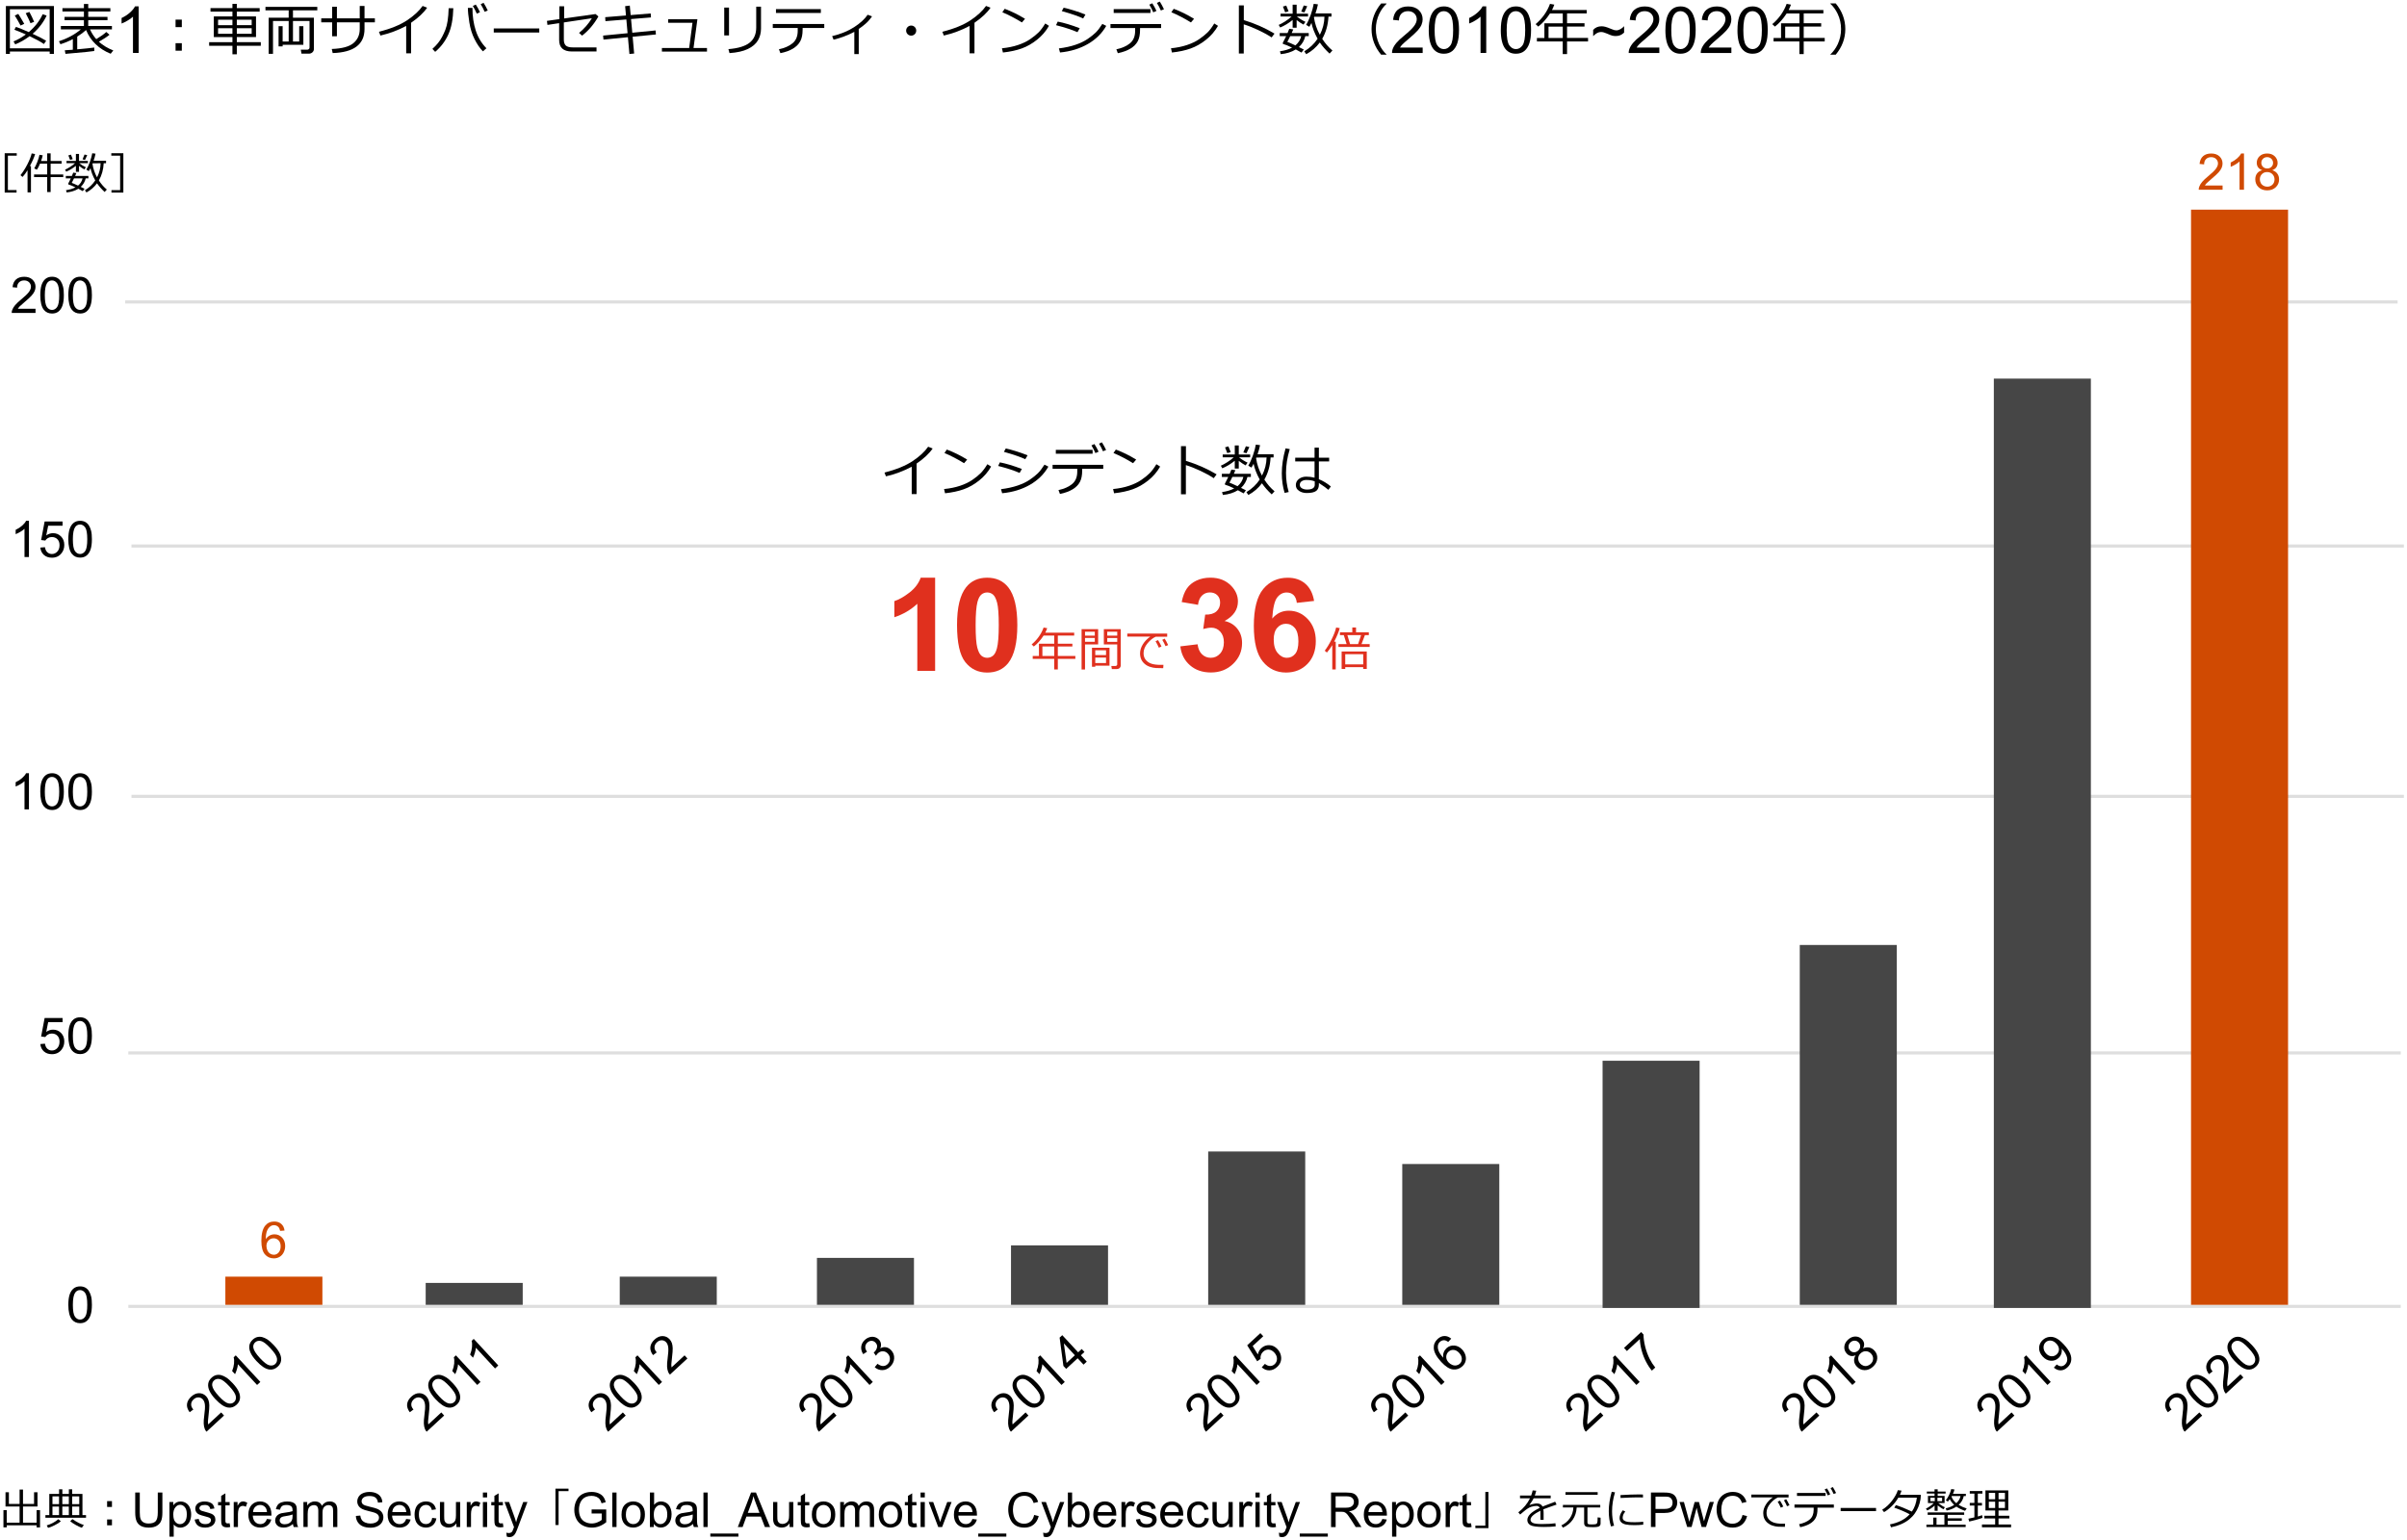 <?xml version="1.0" encoding="UTF-8"?>
<svg xmlns="http://www.w3.org/2000/svg" viewBox="0 0 769 492.05">
  <defs>
    <style>
      .cls-1 {
        fill: #464646;
      }

      .cls-2 {
        fill: #e0301e;
      }

      .cls-3 {
        fill: none;
        stroke: #dedede;
        stroke-miterlimit: 10;
      }

      .cls-4 {
        fill: #d04a02;
      }
    </style>
  </defs>
  <g id="_4" data-name="04"/>
  <g id="_3" data-name="03">
    <g>
      <path class="cls-4" d="M710.08,59.27v1.36h-7.62c-.01-.34,.04-.67,.17-.98,.19-.52,.5-1.03,.93-1.53,.43-.5,1.04-1.08,1.85-1.75,1.25-1.03,2.1-1.84,2.54-2.44,.44-.6,.66-1.17,.66-1.7s-.2-1.03-.6-1.42c-.4-.39-.92-.58-1.57-.58-.68,0-1.23,.2-1.64,.61s-.62,.98-.62,1.7l-1.45-.15c.1-1.08,.47-1.91,1.12-2.48,.65-.57,1.52-.85,2.62-.85s1.98,.31,2.63,.92c.64,.61,.97,1.37,.97,2.28,0,.46-.09,.91-.28,1.36s-.5,.91-.94,1.41-1.16,1.17-2.18,2.03c-.85,.71-1.39,1.2-1.64,1.45-.24,.25-.44,.51-.6,.77h5.65Z"/>
      <path class="cls-4" d="M716.92,60.63h-1.42v-9.02c-.34,.32-.79,.65-1.34,.97-.55,.33-1.05,.57-1.49,.73v-1.37c.79-.37,1.48-.82,2.08-1.35s1.01-1.04,1.26-1.54h.91v11.57Z"/>
      <path class="cls-4" d="M722.73,54.38c-.59-.21-1.02-.52-1.31-.92-.28-.4-.42-.88-.42-1.43,0-.84,.3-1.54,.9-2.11s1.4-.86,2.41-.86,1.82,.29,2.43,.88c.61,.58,.92,1.3,.92,2.13,0,.53-.14,1-.42,1.4s-.71,.7-1.28,.92c.71,.23,1.25,.6,1.62,1.12,.37,.51,.55,1.13,.55,1.84,0,.98-.35,1.81-1.05,2.48-.7,.67-1.61,1.01-2.75,1.01s-2.05-.34-2.75-1.01c-.7-.67-1.05-1.51-1.05-2.52,0-.75,.19-1.38,.57-1.88,.38-.51,.92-.85,1.62-1.03Zm-.74,2.92c0,.4,.1,.79,.29,1.17s.48,.67,.85,.88c.38,.21,.78,.31,1.22,.31,.68,0,1.23-.22,1.67-.65,.44-.44,.66-.99,.66-1.66s-.23-1.24-.68-1.69c-.45-.45-1.02-.67-1.7-.67s-1.22,.22-1.65,.66c-.44,.44-.66,.99-.66,1.65Zm.46-5.32c0,.54,.18,.99,.53,1.34,.35,.35,.81,.52,1.37,.52s.99-.17,1.34-.52c.35-.34,.52-.76,.52-1.26s-.18-.96-.54-1.31c-.36-.35-.81-.53-1.34-.53s-.99,.17-1.34,.52-.53,.76-.53,1.24Z"/>
    </g>
    <path class="cls-4" d="M90.91,393.26l-1.41,.11c-.13-.56-.3-.96-.53-1.21-.38-.4-.85-.61-1.42-.61-.45,0-.85,.13-1.19,.38-.45,.33-.8,.8-1.05,1.42s-.39,1.51-.4,2.66c.34-.52,.76-.9,1.25-1.16s1.01-.38,1.55-.38c.94,0,1.75,.35,2.41,1.04,.66,.69,.99,1.59,.99,2.69,0,.72-.16,1.4-.47,2.02-.31,.62-.74,1.1-1.29,1.43s-1.16,.5-1.85,.5c-1.18,0-2.14-.43-2.88-1.3-.74-.87-1.12-2.3-1.12-4.29,0-2.23,.41-3.85,1.23-4.86,.72-.88,1.68-1.32,2.9-1.32,.91,0,1.65,.25,2.23,.76,.58,.51,.93,1.21,1.04,2.11Zm-5.78,4.97c0,.49,.1,.95,.31,1.4s.5,.78,.87,1.02c.37,.23,.76,.35,1.17,.35,.6,0,1.11-.24,1.54-.72s.64-1.14,.64-1.97-.21-1.42-.64-1.88-.96-.69-1.6-.69-1.18,.23-1.63,.69c-.45,.46-.67,1.06-.67,1.8Z"/>
  </g>
  <g id="_2" data-name="02">
    <g>
      <path d="M15.87,16.47H3.16v.76H1.88V1.92h15.35v15.3h-1.35v-.76Zm-12.71-1.03H15.87V2.95H3.16V15.44Zm10.85-1.38c-1-.71-2.52-1.54-4.55-2.5-1.5,1.13-3.03,2-4.6,2.62l-.54-.94c1.37-.56,2.67-1.3,3.93-2.23-1.39-.62-2.61-1.12-3.66-1.51l.51-.91c.94,.31,2.3,.87,4.1,1.67,2.02-1.73,3.49-3.63,4.43-5.71l1.27,.42c-1,2.17-2.5,4.11-4.48,5.84,2.13,.98,3.58,1.73,4.33,2.22l-.73,1.05Zm-7.44-5.89c-.77-1.45-1.39-2.51-1.85-3.2l1.12-.53c.35,.52,.98,1.57,1.91,3.17l-1.18,.55Zm3.16-.76c-.17-.49-.67-1.55-1.51-3.19l1.18-.4c.59,1.1,1.09,2.15,1.5,3.16l-1.17,.44Z"/>
      <path d="M20.92,17.22l-.22-1.15c.61-.04,1.46-.1,2.57-.18v-3.39c-1.29,.67-2.61,1.22-3.96,1.64l-.47-.95c2.74-.91,5.07-2.18,6.99-3.79h-6.38v-1.1h7.36v-1.85h-6.19v-1.06h6.19v-1.71h-6.86v-1.07h6.86V1.27h1.38v1.34h7.07v1.07h-7.07v1.71h6.15v1.06h-6.15v1.85h7.57v1.1h-7c.54,1.2,1.21,2.23,2,3.11,1.48-.9,2.54-1.66,3.2-2.29l1.03,.89c-.85,.69-1.98,1.43-3.4,2.23,1.28,1.15,2.82,2.08,4.61,2.78l-.84,1.06c-3.79-1.54-6.4-4.07-7.86-7.58-.76,.7-1.7,1.4-2.83,2.1v4.06c2.6-.23,4.42-.42,5.45-.57v1.11c-.43,.11-3.49,.42-9.18,.91Z"/>
      <path d="M44.3,16.92h-1.82V5.33c-.44,.42-1.01,.83-1.72,1.25s-1.35,.73-1.92,.94v-1.76c1.02-.48,1.91-1.06,2.67-1.74,.76-.68,1.3-1.34,1.62-1.98h1.17v14.88Z"/>
      <path d="M58.09,8.67h-2v-2.4h2v2.4Zm0,7.53h-2v-2.4h2v2.4Z"/>
      <path d="M66.82,14.64v-1.16h7.44v-1.63h-5.95V5.25h5.95v-1.54h-7.01v-1.12h7.01V1.24h1.4v1.35h7.3v1.12h-7.3v1.54h6.13v6.59h-6.13v1.63h7.66v1.16h-7.66v2.72h-1.4v-2.72h-7.44Zm2.85-6.59h4.59v-1.75h-4.59v1.75Zm4.59,.97h-4.59v1.78h4.59v-1.78Zm1.4-.98h4.75v-1.74h-4.75v1.74Zm4.75,.98h-4.75v1.78h4.75v-1.78Z"/>
      <path d="M90.3,14.31v.52h-1.3v-6.47h1.3v4.9h1.93V6.71h-5.01v10.5h-1.38V5.65h6.39V3.3h-7.42v-1.11h16.56v1.11h-7.77v2.35h6.69V15.64c0,.43-.16,.79-.47,1.08-.31,.28-.68,.43-1.12,.43h-2.38l-.22-1.27h2.06c.19,0,.36-.06,.51-.19s.22-.28,.22-.45V6.71h-5.29v6.56h1.99v-4.9h1.33v5.95h-6.62Z"/>
      <path d="M107.64,11.58h-1.53V7.13h-3.48v-1.27h3.48V2.15h1.53v3.71h7.29V1.9h1.53v3.96h3.31v1.27h-3.31v2.13c0,4.91-3.39,7.48-10.17,7.7l-.29-1.31c3.28-.12,5.59-.74,6.93-1.88,1.34-1.13,2-2.63,2-4.48v-2.16h-7.29v4.45Z"/>
      <path d="M131.33,17.05h-1.56V8.29c-2.57,1.37-5.31,2.39-8.23,3.07l-.47-1.2c3.8-.98,6.8-2.21,9-3.68s3.85-3,4.95-4.58l1.44,.56c-1.07,1.59-2.78,3.2-5.13,4.82v9.77Z"/>
      <path d="M144.83,2.62c-.09,3.45-.62,6.26-1.61,8.42-.98,2.16-2.38,4-4.19,5.53l-.88-.95c.67-.6,1.27-1.22,1.78-1.85s.96-1.31,1.34-2.04c.38-.73,.73-1.48,1.03-2.25s.55-1.73,.72-2.87,.28-2.47,.32-3.98h1.49Zm10.58,12.8l-1.13,.99c-.98-1.01-1.87-2.31-2.67-3.9s-1.35-3.37-1.66-5.33-.47-3.52-.47-4.66h1.46v.14c0,2.52,.35,4.88,1.05,7.07s1.84,4.09,3.41,5.69Zm-2.07-11.52l-1.01,.46c-.43-.97-.85-1.8-1.27-2.47l.95-.43c.52,.81,.97,1.62,1.34,2.44Zm2.5-.54l-1,.41c-.38-.88-.8-1.69-1.27-2.43l.92-.44c.45,.7,.9,1.51,1.34,2.45Z"/>
      <path d="M172.29,10.39h-14.54v-1.3h14.54v1.3Z"/>
      <path d="M191.18,5.26c-1.41,2.49-3.15,4.54-5.22,6.13l-.96-.88c1.63-1.31,3-2.87,4.09-4.68l-8.95,1.34v5.52c0,.83,.21,1.44,.62,1.85,.41,.41,1.19,.61,2.33,.61h7.49v1.3h-7.87c-2.71,0-4.07-1.22-4.07-3.66V7.4l-3.74,.56-.16-1.29,3.97-.56V2.02h1.53v3.88l10.03-1.41,.91,.77Z"/>
      <path d="M209.54,11.02l-7.42,.72,.48,5.37-1.51,.14-.48-5.36-7.81,.76-.12-1.28,7.82-.76-.39-4.39-6.68,.54-.08-1.27,6.64-.54-.27-2.98,1.49-.18,.28,3.03,6.4-.52,.09,1.27-6.37,.52,.4,4.37,7.44-.73,.1,1.29Z"/>
      <path d="M225.87,16.49h-14.4v-1.15h8.71l1.06-8.07h-7.76v-1.12h9.33l-1.24,9.18h4.3v1.15Z"/>
      <path d="M232.91,11.31h-1.53V2.43h1.53V11.31Zm10.22-2.16c0,1.38-.33,2.63-.98,3.75-.65,1.12-1.73,2.04-3.23,2.76s-3.46,1.15-5.86,1.31l-.34-1.27c3.09-.25,5.35-.93,6.76-2.05s2.12-2.73,2.12-4.83V2.13h1.53v7.01Z"/>
      <path d="M256.42,9.54c0,1.48-.24,2.68-.73,3.61s-1.26,1.72-2.32,2.37-2.4,1.14-4.04,1.47l-.47-1.24c1.84-.39,3.3-1.04,4.38-1.95,1.08-.9,1.62-2.22,1.62-3.94v-.91h-7.97v-1.28h16.45v1.28h-6.91v.59Zm5.83-5.4h-14.34v-1.22h14.34v1.22Z"/>
      <path d="M274.37,17.28h-1.43v-7.1c-2.12,1.12-4.33,1.95-6.63,2.5l-.45-1.13c2.75-.67,5.09-1.62,7.02-2.87s3.38-2.57,4.33-3.97l1.39,.52c-.68,.98-1.39,1.78-2.14,2.42s-1.45,1.17-2.1,1.6v8.04Z"/>
      <path d="M289.5,9.78c0-.45,.16-.83,.47-1.14s.7-.47,1.14-.47,.83,.16,1.14,.47,.47,.7,.47,1.14-.16,.83-.47,1.14-.7,.47-1.14,.47-.83-.16-1.14-.47-.47-.7-.47-1.14Z"/>
      <path d="M311.33,17.05h-1.56V8.29c-2.57,1.37-5.31,2.39-8.23,3.07l-.47-1.2c3.8-.98,6.8-2.21,9-3.68s3.85-3,4.95-4.58l1.44,.56c-1.07,1.59-2.78,3.2-5.13,4.82v9.77Z"/>
      <path d="M335.14,8.25c-.98,1.72-2.26,3.2-3.83,4.45-1.57,1.25-3.2,2.18-4.9,2.79-1.7,.61-3.69,1.04-5.99,1.29l-.31-1.35c1.91-.19,3.62-.54,5.13-1.05s2.79-1.12,3.85-1.84c1.05-.72,1.94-1.43,2.66-2.13s1.45-1.68,2.19-2.91l1.2,.76Zm-7.66-2.23l-.99,1.15c-2.09-1.29-4.18-2.38-6.26-3.26l.76-1.1c2.19,.82,4.36,1.89,6.5,3.21Z"/>
      <path d="M344.96,9.01l-.72,1.27c-1.82-.79-4.1-1.54-6.85-2.23l.54-1.15c1.98,.38,4.32,1.08,7.02,2.11Zm8.47-.74c-1.36,2.39-3.32,4.32-5.89,5.8s-5.53,2.38-8.88,2.7l-.36-1.3c1.99-.25,3.76-.63,5.31-1.16s2.84-1.15,3.89-1.87c1.05-.72,1.9-1.4,2.56-2.04s1.36-1.56,2.12-2.76l1.26,.63Zm-6.64-3.62l-.74,1.25c-1.46-.7-3.74-1.49-6.83-2.36l.6-1.07c.83,.16,1.92,.46,3.29,.88s2.59,.86,3.68,1.31Z"/>
      <path d="M364.23,9.54c0,1.49-.24,2.7-.73,3.63-.49,.92-1.26,1.71-2.32,2.35s-2.41,1.14-4.05,1.48l-.47-1.24c1.84-.39,3.3-1.04,4.38-1.95,1.08-.9,1.62-2.22,1.62-3.94v-.91h-7.88v-1.28h16.18v1.28h-6.73v.59Zm3.33-5.4h-11.75v-1.22h11.75v1.22Zm1.91-.65l-1.01,.45c-.42-.96-.85-1.78-1.27-2.46l.95-.43c.52,.81,.97,1.62,1.34,2.44Zm2.41-.54l-1,.41c-.39-.9-.81-1.71-1.27-2.43l.92-.43c.45,.7,.9,1.51,1.34,2.45Z"/>
      <path d="M389.14,8.25c-.98,1.72-2.26,3.2-3.83,4.45-1.57,1.25-3.2,2.18-4.9,2.79-1.7,.61-3.69,1.04-5.99,1.29l-.31-1.35c1.91-.19,3.62-.54,5.13-1.05s2.79-1.12,3.85-1.84c1.05-.72,1.94-1.43,2.66-2.13s1.45-1.68,2.19-2.91l1.2,.76Zm-7.66-2.23l-.99,1.15c-2.09-1.29-4.18-2.38-6.26-3.26l.76-1.1c2.19,.82,4.36,1.89,6.5,3.21Z"/>
      <path d="M407.18,10.74l-.92,1.22c-1.22-.81-2.67-1.61-4.37-2.4s-3.2-1.38-4.53-1.78v9.33h-1.56V1.72h1.58V6.43c3.47,1.04,6.74,2.48,9.8,4.31Z"/>
      <path d="M409,8.79l-.47-.83c.56-.23,1.25-.61,2.07-1.13s1.5-1.04,2.04-1.55h-3.52v-.91h3.86V1.49h1.28v2.88h3.64v.91h-3.56c.8,.65,1.71,1.22,2.73,1.7l-.62,.88c-.59-.3-1.32-.78-2.19-1.45v2.46h-1.28v-2.49c-1.32,1.06-2.65,1.86-3.98,2.41Zm4.98,7.01c-1.34,.83-2.94,1.33-4.8,1.51l-.26-.92c1.54-.22,2.83-.61,3.88-1.17-1.29-.62-2.22-1-2.78-1.14-.13,0-.2-.11-.2-.32,0-.04,.01-.08,.04-.12,.29-.52,.64-1.22,1.05-2.09h-2.06v-.99h2.5c.27-.62,.45-1.08,.55-1.36l1.28,.2c-.11,.26-.28,.65-.51,1.16h5.45v.99h-1.09c-.33,1.38-1.02,2.54-2.05,3.5,.67,.32,1.19,.58,1.56,.77l-.73,.99c-.42-.26-1.03-.6-1.83-1.01Zm-3.39-11.86l-.71-1.84,1.06-.32,.74,1.84-1.09,.32Zm3.28,10.57c.97-.83,1.59-1.82,1.85-2.97h-3.51c-.46,.97-.78,1.58-.94,1.84,.45,.15,1.32,.53,2.59,1.13Zm2.86-10.54l-1.01-.25,.81-1.97,1.11,.24-.91,1.99Zm4.94,9.6c-1.17,1.56-2.62,2.82-4.35,3.75l-.62-.91c1.79-1.09,3.2-2.43,4.25-4.03-.99-1.8-1.64-3.49-1.96-5.04-.23,.47-.46,.88-.69,1.22l-1.01-.62c.53-.87,1.03-1.95,1.48-3.24,.45-1.29,.77-2.45,.94-3.48l1.35,.17c-.18,.94-.44,1.9-.8,2.9h5.12v1.03h-.96c-.13,2.64-.8,5-1.99,7.08,.95,1.48,2.04,2.73,3.26,3.74l-.91,.99c-1.25-1.15-2.29-2.34-3.12-3.55Zm0-2.44c.95-1.87,1.44-3.8,1.47-5.8l-3.27,.03-.08,.2c.28,1.95,.91,3.81,1.88,5.57Z"/>
      <path d="M442.98,17.48h-1.73c-2.04-2.45-3.06-5.18-3.06-8.19s1.02-5.72,3.06-8.18h1.73v.09c-.96,.89-1.74,1.98-2.35,3.26-.71,1.52-1.07,3.13-1.07,4.83s.36,3.33,1.07,4.86c.6,1.28,1.39,2.37,2.35,3.26v.07Z"/>
      <path d="M454.52,15.18v1.75h-9.79c-.01-.44,.06-.86,.21-1.26,.25-.67,.65-1.32,1.2-1.97,.55-.65,1.34-1.39,2.38-2.24,1.61-1.32,2.7-2.37,3.26-3.14,.57-.77,.85-1.5,.85-2.19s-.26-1.33-.77-1.82c-.52-.5-1.19-.74-2.02-.74-.88,0-1.58,.26-2.1,.79-.53,.53-.79,1.25-.8,2.18l-1.87-.19c.13-1.39,.61-2.46,1.45-3.19s1.96-1.1,3.37-1.1,2.55,.39,3.38,1.18c.83,.79,1.24,1.77,1.24,2.93,0,.59-.12,1.18-.36,1.75-.24,.57-.65,1.18-1.21,1.81-.56,.63-1.5,1.5-2.8,2.61-1.09,.92-1.79,1.54-2.1,1.87-.31,.33-.57,.65-.77,.99h7.27Z"/>
      <path d="M456.47,9.62c0-1.75,.18-3.16,.54-4.23,.36-1.07,.9-1.89,1.61-2.47,.71-.58,1.6-.87,2.68-.87,.79,0,1.49,.16,2.09,.48,.6,.32,1.09,.78,1.49,1.38,.39,.6,.7,1.34,.92,2.2,.22,.87,.33,2.03,.33,3.5,0,1.74-.18,3.14-.54,4.21-.36,1.07-.89,1.89-1.6,2.48-.71,.58-1.61,.87-2.69,.87-1.43,0-2.55-.51-3.37-1.54-.98-1.23-1.47-3.24-1.47-6.02Zm1.87,0c0,2.43,.28,4.05,.85,4.86,.57,.81,1.27,1.21,2.11,1.21s1.54-.4,2.11-1.21c.57-.81,.85-2.43,.85-4.85s-.28-4.06-.85-4.86c-.57-.8-1.28-1.2-2.13-1.2s-1.5,.35-2,1.06c-.63,.9-.94,2.57-.94,5Z"/>
      <path d="M474.83,16.92h-1.82V5.33c-.44,.42-1.01,.83-1.72,1.25s-1.35,.73-1.92,.94v-1.76c1.02-.48,1.91-1.06,2.67-1.74,.76-.68,1.3-1.34,1.62-1.98h1.17v14.88Z"/>
      <path d="M479.49,9.62c0-1.75,.18-3.16,.54-4.23,.36-1.07,.9-1.89,1.61-2.47,.71-.58,1.6-.87,2.68-.87,.79,0,1.49,.16,2.09,.48,.6,.32,1.09,.78,1.49,1.38,.39,.6,.7,1.34,.92,2.2,.22,.87,.33,2.03,.33,3.5,0,1.74-.18,3.14-.54,4.21-.36,1.07-.89,1.89-1.6,2.48-.71,.58-1.61,.87-2.69,.87-1.43,0-2.55-.51-3.37-1.54-.98-1.23-1.47-3.24-1.47-6.02Zm1.87,0c0,2.43,.28,4.05,.85,4.86,.57,.81,1.27,1.21,2.11,1.21s1.54-.4,2.11-1.21c.57-.81,.85-2.43,.85-4.85s-.28-4.06-.85-4.86c-.57-.8-1.28-1.2-2.13-1.2s-1.5,.35-2,1.06c-.63,.9-.94,2.57-.94,5Z"/>
      <path d="M491.02,13.26v-1.12h2.39V7.44h5.87v-3.14h-4.08c-1.16,1.78-2.41,3.18-3.76,4.2l-.83-.79c2.15-1.82,3.68-3.98,4.59-6.48l1.38,.25c-.24,.66-.49,1.23-.74,1.72h11.09v1.09h-6.28v3.14h5.58v1.06h-5.58v3.64h6.71v1.12h-6.71v4.04h-1.38v-4.04h-8.26Zm3.71-1.12h4.55v-3.64h-4.55v3.64Z"/>
      <path d="M508.99,11.54v-1.98c.68-.77,1.58-1.16,2.69-1.16,.39,0,.79,.06,1.22,.17,.43,.11,1.03,.34,1.82,.67,.44,.19,.78,.31,1,.37,.22,.06,.45,.09,.67,.09,.42,0,.85-.13,1.3-.38,.45-.25,.85-.57,1.19-.95v2.05c-.41,.39-.83,.67-1.25,.84-.42,.17-.9,.26-1.43,.26-.39,0-.76-.04-1.11-.13-.35-.09-.91-.31-1.67-.65-.76-.34-1.4-.51-1.91-.51-.41,0-.8,.09-1.17,.27s-.82,.53-1.36,1.05Z"/>
      <path d="M530.13,15.18v1.75h-9.79c-.01-.44,.06-.86,.21-1.26,.25-.67,.65-1.32,1.2-1.97,.55-.65,1.34-1.39,2.38-2.24,1.61-1.32,2.7-2.37,3.26-3.14,.57-.77,.85-1.5,.85-2.19s-.26-1.33-.77-1.82c-.52-.5-1.19-.74-2.02-.74-.88,0-1.58,.26-2.1,.79-.53,.53-.79,1.25-.8,2.18l-1.87-.19c.13-1.39,.61-2.46,1.45-3.19s1.96-1.1,3.37-1.1,2.55,.39,3.38,1.18c.83,.79,1.24,1.77,1.24,2.93,0,.59-.12,1.18-.36,1.75-.24,.57-.65,1.18-1.21,1.81-.56,.63-1.5,1.5-2.8,2.61-1.09,.92-1.79,1.54-2.1,1.87-.31,.33-.57,.65-.77,.99h7.27Z"/>
      <path d="M532.08,9.62c0-1.75,.18-3.16,.54-4.23,.36-1.07,.9-1.89,1.61-2.47,.71-.58,1.6-.87,2.68-.87,.79,0,1.49,.16,2.09,.48,.6,.32,1.09,.78,1.49,1.38,.39,.6,.7,1.34,.92,2.2,.22,.87,.33,2.03,.33,3.5,0,1.74-.18,3.14-.54,4.21-.36,1.07-.89,1.89-1.6,2.48-.71,.58-1.61,.87-2.69,.87-1.43,0-2.55-.51-3.37-1.54-.98-1.23-1.47-3.24-1.47-6.02Zm1.87,0c0,2.43,.28,4.05,.85,4.86,.57,.81,1.27,1.21,2.11,1.21s1.54-.4,2.11-1.21c.57-.81,.85-2.43,.85-4.85s-.28-4.06-.85-4.86c-.57-.8-1.28-1.2-2.13-1.2s-1.5,.35-2,1.06c-.63,.9-.94,2.57-.94,5Z"/>
      <path d="M553.15,15.18v1.75h-9.79c-.01-.44,.06-.86,.21-1.26,.25-.67,.65-1.32,1.2-1.97,.55-.65,1.34-1.39,2.38-2.24,1.61-1.32,2.7-2.37,3.26-3.14,.57-.77,.85-1.5,.85-2.19s-.26-1.33-.77-1.82c-.52-.5-1.19-.74-2.02-.74-.88,0-1.58,.26-2.1,.79-.53,.53-.79,1.25-.8,2.18l-1.87-.19c.13-1.39,.61-2.46,1.45-3.19s1.96-1.1,3.37-1.1,2.55,.39,3.38,1.18c.83,.79,1.24,1.77,1.24,2.93,0,.59-.12,1.18-.36,1.75-.24,.57-.65,1.18-1.21,1.81-.56,.63-1.5,1.5-2.8,2.61-1.09,.92-1.79,1.54-2.1,1.87-.31,.33-.57,.65-.77,.99h7.27Z"/>
      <path d="M555.1,9.62c0-1.75,.18-3.16,.54-4.23,.36-1.07,.9-1.89,1.61-2.47,.71-.58,1.6-.87,2.68-.87,.79,0,1.49,.16,2.09,.48,.6,.32,1.09,.78,1.49,1.38,.39,.6,.7,1.34,.92,2.2,.22,.87,.33,2.03,.33,3.5,0,1.74-.18,3.14-.54,4.21-.36,1.07-.89,1.89-1.6,2.48-.71,.58-1.61,.87-2.69,.87-1.43,0-2.55-.51-3.37-1.54-.98-1.23-1.47-3.24-1.47-6.02Zm1.87,0c0,2.43,.28,4.05,.85,4.86,.57,.81,1.27,1.21,2.11,1.21s1.54-.4,2.11-1.21c.57-.81,.85-2.43,.85-4.85s-.28-4.06-.85-4.86c-.57-.8-1.28-1.2-2.13-1.2s-1.5,.35-2,1.06c-.63,.9-.94,2.57-.94,5Z"/>
      <path d="M566.63,13.26v-1.12h2.39V7.44h5.87v-3.14h-4.08c-1.16,1.78-2.41,3.18-3.76,4.2l-.83-.79c2.15-1.82,3.68-3.98,4.59-6.48l1.38,.25c-.24,.66-.49,1.23-.74,1.72h11.09v1.09h-6.28v3.14h5.58v1.06h-5.58v3.64h6.71v1.12h-6.71v4.04h-1.38v-4.04h-8.26Zm3.71-1.12h4.55v-3.64h-4.55v3.64Z"/>
      <path d="M589.55,9.28c0,3.01-1.02,5.74-3.06,8.19h-1.72v-.07c.96-.89,1.74-1.98,2.35-3.26,.71-1.53,1.07-3.15,1.07-4.86s-.36-3.31-1.07-4.83c-.6-1.28-1.39-2.37-2.35-3.26v-.1h1.72c2.04,2.47,3.06,5.2,3.06,8.19Z"/>
    </g>
    <g>
      <path d="M292.84,157.91h-1.56v-8.75c-2.57,1.37-5.31,2.39-8.23,3.07l-.47-1.2c3.8-.98,6.8-2.21,9-3.68s3.85-3,4.95-4.58l1.44,.56c-1.07,1.59-2.78,3.2-5.13,4.82v9.77Z"/>
      <path d="M316.65,149.11c-.98,1.72-2.26,3.2-3.83,4.45s-3.2,2.18-4.9,2.79-3.69,1.04-5.99,1.29l-.31-1.35c1.91-.19,3.62-.54,5.13-1.05s2.79-1.12,3.85-1.84,1.94-1.43,2.66-2.14,1.45-1.68,2.19-2.91l1.2,.76Zm-7.66-2.23l-.99,1.15c-2.09-1.29-4.18-2.38-6.26-3.26l.76-1.1c2.19,.82,4.36,1.89,6.5,3.21Z"/>
      <path d="M326.47,149.87l-.72,1.27c-1.82-.79-4.1-1.54-6.85-2.23l.54-1.15c1.98,.38,4.32,1.08,7.02,2.11Zm8.47-.74c-1.36,2.39-3.32,4.32-5.89,5.8s-5.53,2.38-8.88,2.7l-.36-1.3c1.99-.25,3.76-.63,5.31-1.16s2.84-1.15,3.89-1.87,1.9-1.4,2.56-2.04,1.36-1.56,2.12-2.76l1.26,.63Zm-6.64-3.62l-.74,1.25c-1.46-.7-3.74-1.49-6.83-2.36l.6-1.07c.83,.16,1.92,.46,3.29,.88s2.59,.86,3.68,1.31Z"/>
      <path d="M345.74,150.4c0,1.49-.24,2.7-.73,3.63s-1.26,1.71-2.32,2.35-2.41,1.14-4.05,1.48l-.47-1.24c1.84-.39,3.3-1.04,4.38-1.95s1.62-2.22,1.62-3.94v-.91h-7.88v-1.28h16.18v1.28h-6.73v.59Zm3.33-5.4h-11.75v-1.22h11.75v1.22Zm1.91-.65l-1.01,.45c-.42-.96-.85-1.78-1.27-2.46l.95-.43c.52,.81,.97,1.62,1.34,2.44Zm2.41-.54l-1,.41c-.39-.9-.81-1.71-1.27-2.43l.92-.43c.45,.7,.9,1.51,1.34,2.45Z"/>
      <path d="M370.65,149.11c-.98,1.72-2.26,3.2-3.83,4.45s-3.2,2.18-4.9,2.79-3.69,1.04-5.99,1.29l-.31-1.35c1.91-.19,3.62-.54,5.13-1.05s2.79-1.12,3.85-1.84,1.94-1.43,2.66-2.14,1.45-1.68,2.19-2.91l1.2,.76Zm-7.66-2.23l-.99,1.15c-2.09-1.29-4.18-2.38-6.26-3.26l.76-1.1c2.19,.82,4.36,1.89,6.5,3.21Z"/>
      <path d="M388.69,151.6l-.92,1.22c-1.22-.81-2.67-1.61-4.37-2.4s-3.2-1.38-4.53-1.78v9.33h-1.56v-15.39h1.58v4.71c3.47,1.04,6.74,2.48,9.8,4.31Z"/>
      <path d="M390.51,149.66l-.47-.83c.56-.23,1.25-.61,2.07-1.13s1.5-1.04,2.04-1.55h-3.52v-.91h3.86v-2.88h1.28v2.88h3.64v.91h-3.56c.8,.65,1.71,1.22,2.73,1.7l-.62,.88c-.59-.3-1.32-.78-2.19-1.45v2.46h-1.28v-2.49c-1.32,1.06-2.65,1.86-3.98,2.41Zm4.98,7.01c-1.34,.83-2.94,1.33-4.8,1.51l-.26-.92c1.54-.22,2.83-.61,3.88-1.17-1.29-.62-2.22-1-2.78-1.14-.13,0-.2-.11-.2-.32,0-.04,.01-.08,.04-.12,.29-.52,.64-1.22,1.05-2.09h-2.06v-.99h2.5c.27-.62,.45-1.08,.55-1.36l1.28,.2c-.11,.26-.28,.65-.51,1.16h5.45v.99h-1.09c-.33,1.38-1.02,2.54-2.05,3.5,.67,.32,1.19,.58,1.56,.77l-.73,.99c-.42-.26-1.03-.6-1.83-1.01Zm-3.39-11.86l-.71-1.84,1.06-.32,.74,1.84-1.09,.32Zm3.28,10.57c.97-.83,1.59-1.82,1.85-2.97h-3.51c-.46,.97-.78,1.58-.94,1.84,.45,.15,1.32,.53,2.59,1.13Zm2.86-10.54l-1.01-.25,.81-1.97,1.11,.24-.91,1.99Zm4.94,9.6c-1.17,1.56-2.62,2.82-4.35,3.75l-.62-.91c1.79-1.09,3.2-2.43,4.25-4.03-.99-1.8-1.64-3.49-1.96-5.04-.23,.47-.46,.88-.69,1.22l-1.01-.62c.53-.87,1.03-1.95,1.48-3.24s.77-2.45,.94-3.48l1.35,.17c-.18,.94-.44,1.9-.8,2.9h5.12v1.03h-.96c-.13,2.64-.8,5-1.99,7.08,.95,1.48,2.04,2.73,3.26,3.74l-.91,.99c-1.25-1.15-2.29-2.34-3.12-3.55Zm0-2.44c.95-1.87,1.44-3.8,1.47-5.8l-3.27,.03-.08,.2c.28,1.95,.91,3.81,1.88,5.57Z"/>
      <path d="M411.73,157.24l-1.31,.29c-.6-1.93-.9-4.02-.9-6.28,0-2.46,.4-5.12,1.2-7.96l1.34,.24c-.8,2.65-1.2,5.17-1.2,7.58,0,2.12,.29,4.17,.86,6.13Zm13.46-1.78l-.79,1.08c-.57-.52-1.58-1.24-3.04-2.18v.54c0,.89-.29,1.56-.88,2s-1.59,.66-3,.66c-.96,0-1.77-.23-2.46-.69s-1.02-1.08-1.02-1.86,.33-1.44,.98-1.94,1.44-.74,2.36-.74,1.78,.11,2.64,.33v-5.19h-6.18v-1.19h6.18v-3.23h1.38v3.23h3.28v1.19h-3.28v5.68c1.37,.55,2.65,1.33,3.85,2.33Zm-5.15-.56v-1.06c-.7-.3-1.6-.45-2.69-.45-.61,0-1.11,.15-1.5,.42s-.58,.65-.58,1.13,.23,.85,.68,1.11,.99,.4,1.61,.4c1.66,0,2.49-.52,2.49-1.55Z"/>
    </g>
    <line class="cls-3" x1="41" y1="336.5" x2="767" y2="336.5"/>
    <line class="cls-3" x1="42" y1="254.5" x2="768" y2="254.5"/>
    <line class="cls-3" x1="42" y1="174.5" x2="768" y2="174.5"/>
    <line class="cls-3" x1="41" y1="417.5" x2="767" y2="417.5"/>
    <line class="cls-3" x1="40" y1="96.5" x2="766" y2="96.5"/>
    <rect class="cls-4" x="700" y="67" width="31" height="350"/>
    <rect class="cls-1" x="637" y="121" width="31" height="297"/>
    <rect class="cls-1" x="575" y="302" width="31" height="115"/>
    <rect class="cls-1" x="512" y="339" width="31" height="79"/>
    <rect class="cls-1" x="448" y="372" width="31" height="45"/>
    <rect class="cls-1" x="386" y="368" width="31" height="49"/>
    <rect class="cls-1" x="323" y="398" width="31" height="19"/>
    <rect class="cls-1" x="261" y="402" width="31" height="15"/>
    <rect class="cls-1" x="198" y="408" width="31" height="9"/>
    <rect class="cls-1" x="136" y="410" width="31" height="7"/>
    <rect class="cls-4" x="72" y="408" width="31" height="9"/>
    <g>
      <path d="M70.65,451.38l.92,1-5.59,5.17c-.24-.24-.42-.52-.54-.83-.21-.51-.33-1.1-.36-1.76-.03-.66,.03-1.5,.17-2.54,.22-1.6,.29-2.78,.21-3.51s-.31-1.3-.67-1.7c-.38-.41-.85-.62-1.4-.63-.56,0-1.07,.2-1.54,.64-.5,.46-.76,.98-.78,1.56-.02,.58,.21,1.13,.7,1.67l-1.17,.88c-.66-.86-.95-1.73-.86-2.58s.54-1.66,1.34-2.4c.81-.75,1.66-1.12,2.55-1.11,.89,.01,1.64,.35,2.26,1.02,.31,.34,.55,.74,.71,1.19,.16,.46,.25,1.01,.27,1.67,.01,.66-.06,1.65-.22,2.97-.14,1.1-.21,1.82-.22,2.17,0,.35,.02,.67,.08,.97l4.15-3.84Z"/>
      <path d="M68.83,447.17c-.92-1-1.57-1.9-1.92-2.7-.36-.8-.49-1.55-.39-2.26,.1-.71,.46-1.35,1.07-1.91,.45-.42,.94-.7,1.45-.83,.51-.13,1.04-.13,1.58,0,.54,.14,1.1,.39,1.69,.77s1.26,.99,2.04,1.82c.92,.99,1.56,1.89,1.92,2.69,.36,.8,.49,1.55,.39,2.26-.1,.71-.46,1.35-1.08,1.92-.81,.75-1.73,1.05-2.73,.9-1.21-.19-2.55-1.08-4.02-2.67Zm1.07-.99c1.29,1.39,2.3,2.16,3.05,2.32,.75,.16,1.36,.02,1.84-.42s.67-1.04,.56-1.81c-.1-.76-.79-1.84-2.07-3.22-1.29-1.39-2.31-2.17-3.05-2.32-.75-.16-1.37-.01-1.85,.44-.48,.44-.67,.99-.58,1.66,.12,.85,.82,1.96,2.11,3.35Z"/>
      <path d="M83.17,441.65l-1.04,.96-6.12-6.62c-.03,.47-.13,1.01-.32,1.62s-.38,1.13-.6,1.55l-.93-1c.33-.81,.53-1.61,.61-2.4s.03-1.45-.12-1.99l.67-.62,7.86,8.5Z"/>
      <path d="M81.97,435.01c-.92-1-1.57-1.9-1.92-2.7-.36-.8-.49-1.55-.39-2.26,.1-.71,.46-1.34,1.07-1.91,.45-.42,.94-.7,1.45-.83,.51-.13,1.04-.13,1.58,0,.54,.14,1.11,.4,1.69,.77,.58,.38,1.26,.99,2.04,1.82,.92,.99,1.56,1.89,1.92,2.69,.36,.8,.49,1.55,.39,2.26-.1,.71-.46,1.35-1.08,1.92-.82,.75-1.73,1.05-2.73,.9-1.21-.19-2.55-1.08-4.02-2.67Zm1.07-.99c1.29,1.39,2.3,2.16,3.05,2.32,.75,.16,1.36,.02,1.84-.42,.48-.44,.67-1.04,.56-1.81-.1-.76-.79-1.84-2.08-3.22-1.29-1.39-2.31-2.17-3.05-2.33-.75-.16-1.37-.01-1.85,.44-.48,.44-.67,1-.58,1.66,.12,.85,.82,1.96,2.11,3.35Z"/>
    </g>
    <g>
      <path d="M140.98,451.38l.92,1-5.59,5.17c-.24-.24-.42-.52-.54-.83-.21-.51-.33-1.1-.36-1.76-.03-.66,.03-1.5,.17-2.54,.22-1.6,.29-2.78,.21-3.51s-.31-1.3-.67-1.7c-.38-.41-.85-.62-1.4-.63-.56,0-1.07,.2-1.54,.64-.5,.46-.76,.98-.78,1.56-.02,.58,.21,1.13,.7,1.67l-1.17,.88c-.66-.86-.95-1.73-.86-2.58s.54-1.66,1.34-2.4c.81-.75,1.66-1.12,2.55-1.11,.89,.01,1.64,.35,2.26,1.02,.31,.34,.55,.74,.71,1.19,.16,.46,.25,1.01,.27,1.67,.01,.66-.06,1.65-.22,2.97-.14,1.1-.21,1.82-.22,2.17,0,.35,.02,.67,.08,.97l4.15-3.84Z"/>
      <path d="M139.16,447.17c-.92-1-1.57-1.9-1.92-2.7-.36-.8-.49-1.55-.39-2.26,.1-.71,.46-1.35,1.07-1.91,.45-.42,.94-.7,1.45-.83,.51-.13,1.04-.13,1.58,0,.54,.14,1.1,.39,1.69,.77s1.26,.99,2.04,1.82c.92,.99,1.56,1.89,1.92,2.69,.36,.8,.49,1.55,.39,2.26-.1,.71-.46,1.35-1.08,1.92-.81,.75-1.73,1.05-2.73,.9-1.21-.19-2.55-1.08-4.02-2.67Zm1.07-.99c1.29,1.39,2.3,2.16,3.05,2.32,.75,.16,1.36,.02,1.84-.42s.67-1.04,.56-1.81c-.1-.76-.79-1.84-2.07-3.22-1.29-1.39-2.31-2.17-3.05-2.32-.75-.16-1.37-.01-1.85,.44-.48,.44-.67,.99-.58,1.66,.12,.85,.82,1.96,2.11,3.35Z"/>
      <path d="M153.51,441.65l-1.04,.96-6.12-6.62c-.03,.47-.13,1.01-.32,1.62s-.38,1.13-.6,1.55l-.93-1c.33-.81,.53-1.61,.61-2.4s.03-1.45-.12-1.99l.67-.62,7.86,8.5Z"/>
      <path d="M159.2,436.38l-1.04,.96-6.12-6.62c-.03,.47-.14,1.01-.32,1.63-.19,.61-.38,1.13-.6,1.55l-.93-1c.33-.81,.53-1.61,.61-2.4,.08-.79,.03-1.45-.12-1.99l.67-.62,7.86,8.5Z"/>
    </g>
    <g>
      <path d="M198.98,451.38l.92,1-5.59,5.17c-.24-.24-.42-.52-.54-.83-.21-.51-.33-1.1-.36-1.76-.03-.66,.03-1.5,.17-2.54,.22-1.6,.29-2.78,.21-3.51s-.31-1.3-.67-1.7c-.38-.41-.85-.62-1.4-.63-.56,0-1.07,.2-1.54,.64-.5,.46-.76,.98-.78,1.56-.02,.58,.21,1.13,.7,1.67l-1.17,.88c-.66-.86-.95-1.73-.86-2.58s.54-1.66,1.34-2.4c.81-.75,1.66-1.12,2.55-1.11,.89,.01,1.64,.35,2.26,1.02,.31,.34,.55,.74,.71,1.19,.16,.46,.25,1.01,.27,1.67,.01,.66-.06,1.65-.22,2.97-.14,1.1-.21,1.82-.22,2.17,0,.35,.02,.67,.08,.97l4.15-3.84Z"/>
      <path d="M197.16,447.17c-.92-1-1.57-1.9-1.92-2.7-.36-.8-.49-1.55-.39-2.26,.1-.71,.46-1.35,1.07-1.91,.45-.42,.94-.7,1.45-.83,.51-.13,1.04-.13,1.58,0,.54,.14,1.1,.39,1.69,.77s1.26,.99,2.04,1.82c.92,.99,1.56,1.89,1.92,2.69,.36,.8,.49,1.55,.39,2.26-.1,.71-.46,1.35-1.08,1.92-.81,.75-1.73,1.05-2.73,.9-1.21-.19-2.55-1.08-4.02-2.67Zm1.07-.99c1.29,1.39,2.3,2.16,3.05,2.32,.75,.16,1.36,.02,1.84-.42s.67-1.04,.56-1.81c-.1-.76-.79-1.84-2.07-3.22-1.29-1.39-2.31-2.17-3.05-2.32-.75-.16-1.37-.01-1.85,.44-.48,.44-.67,.99-.58,1.66,.12,.85,.82,1.96,2.11,3.35Z"/>
      <path d="M211.51,441.65l-1.04,.96-6.12-6.62c-.03,.47-.13,1.01-.32,1.62s-.38,1.13-.6,1.55l-.93-1c.33-.81,.53-1.61,.61-2.4s.03-1.45-.12-1.99l.67-.62,7.86,8.5Z"/>
      <path d="M218.7,433.14l.92,1-5.59,5.17c-.24-.24-.42-.52-.55-.83-.21-.51-.33-1.1-.36-1.76-.03-.66,.03-1.51,.17-2.54,.22-1.6,.29-2.78,.21-3.52s-.31-1.3-.67-1.7c-.38-.41-.85-.62-1.4-.63-.56,0-1.07,.2-1.54,.64-.5,.46-.76,.98-.78,1.56s.21,1.13,.7,1.67l-1.17,.88c-.66-.86-.95-1.72-.86-2.58,.09-.86,.54-1.66,1.34-2.4,.81-.75,1.66-1.12,2.55-1.11,.89,.01,1.64,.35,2.26,1.02,.31,.34,.55,.74,.72,1.19,.16,.46,.25,1.01,.27,1.67,.01,.66-.06,1.65-.22,2.97-.14,1.1-.21,1.82-.22,2.18,0,.35,.02,.67,.08,.97l4.15-3.84Z"/>
    </g>
    <g>
      <path d="M266.32,451.38l.92,1-5.59,5.17c-.24-.24-.42-.52-.54-.83-.21-.51-.33-1.1-.36-1.76-.03-.66,.03-1.5,.17-2.54,.22-1.6,.29-2.78,.21-3.51s-.31-1.3-.67-1.7c-.38-.41-.85-.62-1.4-.63-.56,0-1.07,.2-1.54,.64-.5,.46-.76,.98-.78,1.56-.02,.58,.21,1.13,.7,1.67l-1.17,.88c-.66-.86-.95-1.73-.86-2.58s.54-1.66,1.34-2.4c.81-.75,1.66-1.12,2.55-1.11,.89,.01,1.64,.35,2.26,1.02,.31,.34,.55,.74,.71,1.19,.16,.46,.25,1.01,.27,1.67,.01,.66-.06,1.65-.22,2.97-.14,1.1-.21,1.82-.22,2.17,0,.35,.02,.67,.08,.97l4.15-3.84Z"/>
      <path d="M264.49,447.17c-.92-1-1.57-1.9-1.92-2.7-.36-.8-.49-1.55-.39-2.26,.1-.71,.46-1.35,1.07-1.91,.45-.42,.94-.7,1.45-.83,.51-.13,1.04-.13,1.58,0,.54,.14,1.1,.39,1.69,.77s1.26,.99,2.04,1.82c.92,.99,1.56,1.89,1.92,2.69,.36,.8,.49,1.55,.39,2.26-.1,.71-.46,1.35-1.08,1.92-.81,.75-1.73,1.05-2.73,.9-1.21-.19-2.55-1.08-4.02-2.67Zm1.07-.99c1.29,1.39,2.3,2.16,3.05,2.32,.75,.16,1.36,.02,1.84-.42s.67-1.04,.56-1.81c-.1-.76-.79-1.84-2.07-3.22-1.29-1.39-2.31-2.17-3.05-2.32-.75-.16-1.37-.01-1.85,.44-.48,.44-.67,.99-.58,1.66,.12,.85,.82,1.96,2.11,3.35Z"/>
      <path d="M278.84,441.65l-1.04,.96-6.12-6.62c-.03,.47-.13,1.01-.32,1.62s-.38,1.13-.6,1.55l-.93-1c.33-.81,.53-1.61,.61-2.4s.03-1.45-.12-1.99l.67-.62,7.86,8.5Z"/>
      <path d="M279.44,436.95l.91-1.1c.66,.48,1.26,.71,1.79,.71,.53,0,1-.2,1.41-.58,.49-.45,.74-1,.77-1.65,.02-.65-.2-1.23-.66-1.73-.44-.48-.96-.73-1.56-.75-.6-.02-1.14,.19-1.62,.63-.2,.18-.41,.45-.62,.79l-.73-1.02c.08-.06,.13-.1,.18-.14,.44-.41,.73-.89,.87-1.45,.14-.56-.01-1.08-.46-1.56-.35-.38-.77-.58-1.26-.59-.49-.01-.94,.17-1.35,.55-.4,.37-.62,.81-.66,1.31-.04,.5,.14,1.04,.54,1.62l-1.21,.78c-.52-.81-.73-1.62-.63-2.42,.1-.8,.48-1.51,1.15-2.13,.46-.43,.98-.72,1.55-.88,.57-.16,1.12-.17,1.64-.01,.52,.15,.96,.42,1.32,.8,.34,.37,.55,.79,.63,1.27s.01,.99-.21,1.52c.61-.35,1.22-.47,1.83-.36s1.17,.43,1.68,.98c.68,.74,.99,1.61,.93,2.62s-.51,1.9-1.33,2.66c-.74,.69-1.56,1.04-2.46,1.05-.9,.01-1.71-.3-2.43-.94Z"/>
    </g>
    <g>
      <path d="M327.65,451.38l.92,1-5.59,5.17c-.24-.24-.42-.52-.54-.83-.21-.51-.33-1.1-.36-1.76-.03-.66,.03-1.5,.17-2.54,.22-1.6,.29-2.78,.21-3.51s-.31-1.3-.67-1.7c-.38-.41-.85-.62-1.4-.63-.56,0-1.07,.2-1.54,.64-.5,.46-.76,.98-.78,1.56-.02,.58,.21,1.13,.7,1.67l-1.17,.88c-.66-.86-.95-1.73-.86-2.58s.54-1.66,1.34-2.4c.81-.75,1.66-1.12,2.55-1.11,.89,.01,1.64,.35,2.26,1.02,.31,.34,.55,.74,.71,1.19,.16,.46,.25,1.01,.27,1.67,.01,.66-.06,1.65-.22,2.97-.14,1.1-.21,1.82-.22,2.17,0,.35,.02,.67,.08,.97l4.15-3.84Z"/>
      <path d="M325.83,447.17c-.92-1-1.57-1.9-1.92-2.7-.36-.8-.49-1.55-.39-2.26,.1-.71,.46-1.35,1.07-1.91,.45-.42,.94-.7,1.45-.83,.51-.13,1.04-.13,1.58,0,.54,.14,1.1,.39,1.69,.77s1.26,.99,2.04,1.82c.92,.99,1.56,1.89,1.92,2.69,.36,.8,.49,1.55,.39,2.26-.1,.71-.46,1.35-1.08,1.92-.81,.75-1.73,1.05-2.73,.9-1.21-.19-2.55-1.08-4.02-2.67Zm1.07-.99c1.29,1.39,2.3,2.16,3.05,2.32,.75,.16,1.36,.02,1.84-.42s.67-1.04,.56-1.81c-.1-.76-.79-1.84-2.07-3.22-1.29-1.39-2.31-2.17-3.05-2.32-.75-.16-1.37-.01-1.85,.44-.48,.44-.67,.99-.58,1.66,.12,.85,.82,1.96,2.11,3.35Z"/>
      <path d="M340.17,441.65l-1.04,.96-6.12-6.62c-.03,.47-.13,1.01-.32,1.62s-.38,1.13-.6,1.55l-.93-1c.33-.81,.53-1.61,.61-2.4s.03-1.45-.12-1.99l.67-.62,7.86,8.5Z"/>
      <path d="M346.16,436.11l-1.87-2.03-3.67,3.4-.88-.95-1.21-9.05,.85-.78,5.07,5.48,1.14-1.06,.88,.95-1.14,1.06,1.87,2.03-1.04,.96Zm-2.75-2.98l-3.53-3.82,.88,6.26,2.65-2.45Z"/>
    </g>
    <g>
      <path d="M389.98,451.38l.92,1-5.59,5.17c-.24-.24-.42-.52-.54-.83-.21-.51-.33-1.1-.36-1.76-.03-.66,.03-1.5,.17-2.54,.22-1.6,.29-2.78,.21-3.51s-.31-1.3-.67-1.7c-.38-.41-.85-.62-1.4-.63-.56,0-1.07,.2-1.54,.64-.5,.46-.76,.98-.78,1.56-.02,.58,.21,1.13,.7,1.67l-1.17,.88c-.66-.86-.95-1.73-.86-2.58s.54-1.66,1.34-2.4c.81-.75,1.66-1.12,2.55-1.11,.89,.01,1.64,.35,2.26,1.02,.31,.34,.55,.74,.71,1.19,.16,.46,.25,1.01,.27,1.67,.01,.66-.06,1.65-.22,2.97-.14,1.1-.21,1.82-.22,2.17,0,.35,.02,.67,.08,.97l4.15-3.84Z"/>
      <path d="M388.16,447.17c-.92-1-1.57-1.9-1.92-2.7-.36-.8-.49-1.55-.39-2.26,.1-.71,.46-1.35,1.07-1.91,.45-.42,.94-.7,1.45-.83,.51-.13,1.04-.13,1.58,0,.54,.14,1.1,.39,1.69,.77s1.26,.99,2.04,1.82c.92,.99,1.56,1.89,1.92,2.69,.36,.8,.49,1.55,.39,2.26-.1,.71-.46,1.35-1.08,1.92-.81,.75-1.73,1.05-2.73,.9-1.21-.19-2.55-1.08-4.02-2.67Zm1.07-.99c1.29,1.39,2.3,2.16,3.05,2.32,.75,.16,1.36,.02,1.84-.42s.67-1.04,.56-1.81c-.1-.76-.79-1.84-2.07-3.22-1.29-1.39-2.31-2.17-3.05-2.32-.75-.16-1.37-.01-1.85,.44-.48,.44-.67,.99-.58,1.66,.12,.85,.82,1.96,2.11,3.35Z"/>
      <path d="M402.51,441.65l-1.04,.96-6.12-6.62c-.03,.47-.13,1.01-.32,1.62s-.38,1.13-.6,1.55l-.93-1c.33-.81,.53-1.61,.61-2.4s.03-1.45-.12-1.99l.67-.62,7.86,8.5Z"/>
      <path d="M403.12,436.97l1-1.1c.57,.46,1.13,.68,1.67,.68,.54,0,1.02-.2,1.44-.58,.5-.46,.75-1.04,.75-1.74,0-.7-.29-1.36-.87-1.98-.55-.59-1.15-.91-1.8-.94-.65-.03-1.24,.2-1.78,.7-.33,.31-.57,.67-.69,1.07-.13,.4-.16,.79-.09,1.18l-1.09,.78-3.2-5.1,4.21-3.89,.92,.99-3.38,3.12,1.65,2.7c.18-.82,.55-1.49,1.11-2.01,.74-.68,1.6-1,2.58-.96,.98,.04,1.84,.46,2.59,1.27,.71,.77,1.1,1.63,1.17,2.6,.09,1.19-.33,2.21-1.27,3.08-.77,.71-1.6,1.08-2.48,1.1-.88,.02-1.69-.29-2.42-.94Z"/>
    </g>
    <g>
      <path d="M448.98,451.38l.92,1-5.59,5.17c-.24-.24-.42-.52-.54-.83-.21-.51-.33-1.1-.36-1.76-.03-.66,.03-1.5,.17-2.54,.22-1.6,.29-2.78,.21-3.51s-.31-1.3-.67-1.7c-.38-.41-.85-.62-1.4-.63-.56,0-1.07,.2-1.54,.64-.5,.46-.76,.98-.78,1.56-.02,.58,.21,1.13,.7,1.67l-1.17,.88c-.66-.86-.95-1.73-.86-2.58s.54-1.66,1.34-2.4c.81-.75,1.66-1.12,2.55-1.11,.89,.01,1.64,.35,2.26,1.02,.31,.34,.55,.74,.71,1.19,.16,.46,.25,1.01,.27,1.67,.01,.66-.06,1.65-.22,2.97-.14,1.1-.21,1.82-.22,2.17,0,.35,.02,.67,.08,.97l4.15-3.84Z"/>
      <path d="M447.16,447.17c-.92-1-1.57-1.9-1.92-2.7-.36-.8-.49-1.55-.39-2.26,.1-.71,.46-1.35,1.07-1.91,.45-.42,.94-.7,1.45-.83,.51-.13,1.04-.13,1.58,0,.54,.14,1.1,.39,1.69,.77s1.26,.99,2.04,1.82c.92,.99,1.56,1.89,1.92,2.69,.36,.8,.49,1.55,.39,2.26-.1,.71-.46,1.35-1.08,1.92-.81,.75-1.73,1.05-2.73,.9-1.21-.19-2.55-1.08-4.02-2.67Zm1.07-.99c1.29,1.39,2.3,2.16,3.05,2.32,.75,.16,1.36,.02,1.84-.42s.67-1.04,.56-1.81c-.1-.76-.79-1.84-2.07-3.22-1.29-1.39-2.31-2.17-3.05-2.32-.75-.16-1.37-.01-1.85,.44-.48,.44-.67,.99-.58,1.66,.12,.85,.82,1.96,2.11,3.35Z"/>
      <path d="M461.51,441.65l-1.04,.96-6.12-6.62c-.03,.47-.13,1.01-.32,1.62s-.38,1.13-.6,1.55l-.93-1c.33-.81,.53-1.61,.61-2.4s.03-1.45-.12-1.99l.67-.62,7.86,8.5Z"/>
      <path d="M463.65,427.81l-.96,1.04c-.47-.32-.88-.5-1.21-.53-.55-.04-1.04,.14-1.45,.52-.33,.3-.54,.67-.62,1.08-.11,.54-.04,1.13,.19,1.76,.23,.63,.74,1.38,1.51,2.23-.1-.61-.06-1.18,.13-1.7,.19-.52,.49-.96,.88-1.33,.69-.64,1.52-.93,2.48-.87,.96,.06,1.81,.49,2.56,1.3,.49,.53,.83,1.13,1.03,1.8,.19,.67,.2,1.31,.03,1.92s-.52,1.15-1.03,1.62c-.87,.8-1.87,1.13-3,1s-2.38-.93-3.73-2.39c-1.51-1.63-2.31-3.1-2.39-4.4-.07-1.13,.34-2.11,1.23-2.94,.67-.62,1.38-.93,2.15-.95,.77-.02,1.5,.26,2.19,.84Zm-.87,7.57c.33,.36,.72,.63,1.18,.82,.46,.19,.9,.24,1.33,.16,.43-.08,.8-.26,1.1-.54,.44-.41,.65-.93,.64-1.58-.01-.64-.3-1.27-.86-1.88-.54-.58-1.12-.9-1.75-.95-.62-.05-1.17,.15-1.64,.58-.47,.43-.71,.97-.73,1.61-.02,.64,.23,1.23,.73,1.78Z"/>
    </g>
    <g>
      <path d="M511.32,451.38l.92,1-5.59,5.17c-.24-.24-.42-.52-.54-.83-.21-.51-.33-1.1-.36-1.76-.03-.66,.03-1.5,.17-2.54,.22-1.6,.29-2.78,.21-3.51s-.31-1.3-.67-1.7c-.38-.41-.85-.62-1.4-.63-.56,0-1.07,.2-1.54,.64-.5,.46-.76,.98-.78,1.56-.02,.58,.21,1.13,.7,1.67l-1.17,.88c-.66-.86-.95-1.73-.86-2.58s.54-1.66,1.34-2.4c.81-.75,1.66-1.12,2.55-1.11,.89,.01,1.64,.35,2.26,1.02,.31,.34,.55,.74,.71,1.19,.16,.46,.25,1.01,.27,1.67,.01,.66-.06,1.65-.22,2.97-.14,1.1-.21,1.82-.22,2.17,0,.35,.02,.67,.08,.97l4.15-3.84Z"/>
      <path d="M509.49,447.17c-.92-1-1.57-1.9-1.92-2.7-.36-.8-.49-1.55-.39-2.26,.1-.71,.46-1.35,1.07-1.91,.45-.42,.94-.7,1.45-.83,.51-.13,1.04-.13,1.58,0,.54,.14,1.1,.39,1.69,.77s1.26,.99,2.04,1.82c.92,.99,1.56,1.89,1.92,2.69,.36,.8,.49,1.55,.39,2.26-.1,.71-.46,1.35-1.08,1.92-.81,.75-1.73,1.05-2.73,.9-1.21-.19-2.55-1.08-4.02-2.67Zm1.07-.99c1.29,1.39,2.3,2.16,3.05,2.32,.75,.16,1.36,.02,1.84-.42s.67-1.04,.56-1.81c-.1-.76-.79-1.84-2.07-3.22-1.29-1.39-2.31-2.17-3.05-2.32-.75-.16-1.37-.01-1.85,.44-.48,.44-.67,.99-.58,1.66,.12,.85,.82,1.96,2.11,3.35Z"/>
      <path d="M523.84,441.65l-1.04,.96-6.12-6.62c-.03,.47-.13,1.01-.32,1.62s-.38,1.13-.6,1.55l-.93-1c.33-.81,.53-1.61,.61-2.4s.03-1.45-.12-1.99l.67-.62,7.86,8.5Z"/>
      <path d="M519.77,431.77l-.92-1,5.48-5.07,.75,.81c0,1.07,.16,2.33,.51,3.77,.35,1.44,.85,2.79,1.49,4.07,.45,.9,1.03,1.8,1.75,2.69l-1.07,.99c-.6-.68-1.22-1.6-1.84-2.78-.62-1.17-1.1-2.41-1.45-3.72-.34-1.31-.53-2.5-.56-3.59l-4.14,3.83Z"/>
    </g>
    <g>
      <path d="M580.32,451.38l.92,1-5.59,5.17c-.24-.24-.42-.52-.54-.83-.21-.51-.33-1.1-.36-1.76-.03-.66,.03-1.5,.17-2.54,.22-1.6,.29-2.78,.21-3.51s-.31-1.3-.67-1.7c-.38-.41-.85-.62-1.4-.63-.56,0-1.07,.2-1.54,.64-.5,.46-.76,.98-.78,1.56-.02,.58,.21,1.13,.7,1.67l-1.17,.88c-.66-.86-.95-1.73-.86-2.58s.54-1.66,1.34-2.4c.81-.75,1.66-1.12,2.55-1.11,.89,.01,1.64,.35,2.26,1.02,.31,.34,.55,.74,.71,1.19,.16,.46,.25,1.01,.27,1.67,.01,.66-.06,1.65-.22,2.97-.14,1.1-.21,1.82-.22,2.17,0,.35,.02,.67,.08,.97l4.15-3.84Z"/>
      <path d="M578.49,447.17c-.92-1-1.57-1.9-1.92-2.7-.36-.8-.49-1.55-.39-2.26,.1-.71,.46-1.35,1.07-1.91,.45-.42,.94-.7,1.45-.83,.51-.13,1.04-.13,1.58,0,.54,.14,1.1,.39,1.69,.77s1.26,.99,2.04,1.82c.92,.99,1.56,1.89,1.92,2.69,.36,.8,.49,1.55,.39,2.26-.1,.71-.46,1.35-1.08,1.92-.81,.75-1.73,1.05-2.73,.9-1.21-.19-2.55-1.08-4.02-2.67Zm1.07-.99c1.29,1.39,2.3,2.16,3.05,2.32,.75,.16,1.36,.02,1.84-.42s.67-1.04,.56-1.81c-.1-.76-.79-1.84-2.07-3.22-1.29-1.39-2.31-2.17-3.05-2.32-.75-.16-1.37-.01-1.85,.44-.48,.44-.67,.99-.58,1.66,.12,.85,.82,1.96,2.11,3.35Z"/>
      <path d="M592.84,441.65l-1.04,.96-6.12-6.62c-.03,.47-.13,1.01-.32,1.62s-.38,1.13-.6,1.55l-.93-1c.33-.81,.53-1.61,.61-2.4s.03-1.45-.12-1.99l.67-.62,7.86,8.5Z"/>
      <path d="M592.86,433.12c-.58,.24-1.1,.31-1.58,.21-.48-.1-.91-.35-1.28-.76-.57-.62-.83-1.34-.77-2.17s.45-1.58,1.18-2.26c.74-.68,1.53-1.02,2.38-1.01s1.56,.33,2.12,.94c.36,.39,.58,.83,.64,1.31,.06,.48-.04,.99-.32,1.54,.68-.31,1.32-.4,1.94-.28,.62,.13,1.17,.45,1.66,.97,.67,.72,.98,1.57,.92,2.53-.06,.96-.5,1.83-1.34,2.61-.83,.77-1.74,1.15-2.71,1.13-.97-.02-1.79-.4-2.48-1.14-.51-.55-.8-1.14-.86-1.77s.1-1.25,.49-1.86Zm-1.84-1.57c.37,.4,.8,.61,1.29,.62,.49,.02,.94-.17,1.36-.55,.4-.37,.61-.8,.63-1.29,.02-.49-.13-.92-.47-1.28-.35-.38-.78-.58-1.28-.59-.5-.02-.95,.16-1.34,.52-.4,.37-.61,.8-.63,1.29-.03,.49,.12,.92,.45,1.27Zm3.28,4.22c.27,.3,.61,.52,1.01,.67,.4,.15,.8,.17,1.22,.06s.79-.3,1.11-.6c.5-.46,.76-1,.79-1.62,.03-.62-.19-1.17-.64-1.67-.46-.5-1.01-.76-1.65-.78-.63-.02-1.2,.2-1.7,.67-.49,.45-.75,.99-.77,1.61-.02,.62,.19,1.17,.64,1.66Z"/>
    </g>
    <g>
      <path d="M642.65,451.38l.92,1-5.59,5.17c-.24-.24-.42-.52-.54-.83-.21-.51-.33-1.1-.36-1.76-.03-.66,.03-1.5,.17-2.54,.22-1.6,.29-2.78,.21-3.51s-.31-1.3-.67-1.7c-.38-.41-.85-.62-1.4-.63-.56,0-1.07,.2-1.54,.64-.5,.46-.76,.98-.78,1.56-.02,.58,.21,1.13,.7,1.67l-1.17,.88c-.66-.86-.95-1.73-.86-2.58s.54-1.66,1.34-2.4c.81-.75,1.66-1.12,2.55-1.11,.89,.01,1.64,.35,2.26,1.02,.31,.34,.55,.74,.71,1.19,.16,.46,.25,1.01,.27,1.67,.01,.66-.06,1.65-.22,2.97-.14,1.1-.21,1.82-.22,2.17,0,.35,.02,.67,.08,.97l4.15-3.84Z"/>
      <path d="M640.83,447.17c-.92-1-1.57-1.9-1.92-2.7-.36-.8-.49-1.55-.39-2.26,.1-.71,.46-1.35,1.07-1.91,.45-.42,.94-.7,1.45-.83,.51-.13,1.04-.13,1.58,0,.54,.14,1.1,.39,1.69,.77s1.26,.99,2.04,1.82c.92,.99,1.56,1.89,1.92,2.69,.36,.8,.49,1.55,.39,2.26-.1,.71-.46,1.35-1.08,1.92-.81,.75-1.73,1.05-2.73,.9-1.21-.19-2.55-1.08-4.02-2.67Zm1.07-.99c1.29,1.39,2.3,2.16,3.05,2.32,.75,.16,1.36,.02,1.84-.42s.67-1.04,.56-1.81c-.1-.76-.79-1.84-2.07-3.22-1.29-1.39-2.31-2.17-3.05-2.32-.75-.16-1.37-.01-1.85,.44-.48,.44-.67,.99-.58,1.66,.12,.85,.82,1.96,2.11,3.35Z"/>
      <path d="M655.17,441.65l-1.04,.96-6.12-6.62c-.03,.47-.13,1.01-.32,1.62s-.38,1.13-.6,1.55l-.93-1c.33-.81,.53-1.61,.61-2.4s.03-1.45-.12-1.99l.67-.62,7.86,8.5Z"/>
      <path d="M656.18,437.08l.91-1.02c.52,.39,1,.58,1.43,.57,.43,0,.84-.19,1.21-.53,.32-.29,.53-.63,.64-1s.12-.75,.05-1.13c-.07-.39-.25-.84-.53-1.35-.28-.51-.62-.98-1.02-1.41-.04-.05-.11-.11-.2-.2,.1,.52,.06,1.05-.11,1.59s-.46,1-.88,1.39c-.7,.65-1.53,.94-2.48,.88-.95-.06-1.82-.5-2.58-1.33-.79-.86-1.18-1.78-1.16-2.77,.02-.99,.41-1.84,1.18-2.54,.55-.51,1.19-.83,1.92-.95,.73-.12,1.47-.02,2.21,.31,.74,.33,1.6,1.01,2.56,2.05,1,1.08,1.68,2.05,2.04,2.91,.36,.86,.46,1.67,.31,2.43-.15,.76-.54,1.43-1.17,2.01-.66,.61-1.37,.93-2.13,.95-.76,.02-1.49-.26-2.19-.85Zm.8-7.67c-.55-.6-1.15-.92-1.79-.98-.64-.06-1.19,.12-1.63,.53-.46,.43-.69,.99-.68,1.68s.29,1.34,.84,1.94c.5,.54,1.07,.83,1.7,.86,.64,.04,1.19-.17,1.67-.61,.48-.45,.72-.98,.72-1.6,0-.62-.28-1.23-.83-1.83Z"/>
    </g>
    <g>
      <path d="M702.65,451.38l.92,1-5.59,5.17c-.24-.24-.42-.52-.54-.83-.21-.51-.33-1.1-.36-1.76-.03-.66,.03-1.5,.17-2.54,.22-1.6,.29-2.78,.21-3.51s-.31-1.3-.67-1.7c-.38-.41-.85-.62-1.4-.63-.56,0-1.07,.2-1.54,.64-.5,.46-.76,.98-.78,1.56-.02,.58,.21,1.13,.7,1.67l-1.17,.88c-.66-.86-.95-1.73-.86-2.58s.54-1.66,1.34-2.4c.81-.75,1.66-1.12,2.55-1.11,.89,.01,1.64,.35,2.26,1.02,.31,.34,.55,.74,.71,1.19,.16,.46,.25,1.01,.27,1.67,.01,.66-.06,1.65-.22,2.97-.14,1.1-.21,1.82-.22,2.17,0,.35,.02,.67,.08,.97l4.15-3.84Z"/>
      <path d="M700.83,447.17c-.92-1-1.57-1.9-1.92-2.7-.36-.8-.49-1.55-.39-2.26,.1-.71,.46-1.35,1.07-1.91,.45-.42,.94-.7,1.45-.83,.51-.13,1.04-.13,1.58,0,.54,.14,1.1,.39,1.69,.77s1.26,.99,2.04,1.82c.92,.99,1.56,1.89,1.92,2.69,.36,.8,.49,1.55,.39,2.26-.1,.71-.46,1.35-1.08,1.92-.81,.75-1.73,1.05-2.73,.9-1.21-.19-2.55-1.08-4.02-2.67Zm1.07-.99c1.29,1.39,2.3,2.16,3.05,2.32,.75,.16,1.36,.02,1.84-.42s.67-1.04,.56-1.81c-.1-.76-.79-1.84-2.07-3.22-1.29-1.39-2.31-2.17-3.05-2.32-.75-.16-1.37-.01-1.85,.44-.48,.44-.67,.99-.58,1.66,.12,.85,.82,1.96,2.11,3.35Z"/>
      <path d="M715.8,439.22l.92,1-5.59,5.17c-.24-.24-.42-.52-.55-.83-.21-.51-.33-1.1-.36-1.76-.03-.66,.03-1.5,.17-2.54,.22-1.6,.29-2.78,.21-3.52-.08-.74-.31-1.3-.67-1.7-.38-.41-.85-.62-1.41-.63-.56,0-1.07,.2-1.54,.64-.5,.46-.76,.98-.78,1.56-.02,.58,.21,1.13,.7,1.67l-1.17,.88c-.66-.86-.95-1.72-.86-2.58,.09-.86,.54-1.66,1.34-2.4,.81-.75,1.66-1.12,2.55-1.11s1.64,.35,2.26,1.02c.31,.34,.55,.74,.71,1.19s.25,1.01,.27,1.67c.01,.66-.06,1.65-.22,2.97-.14,1.1-.21,1.82-.21,2.17,0,.35,.02,.67,.08,.97l4.15-3.84Z"/>
      <path d="M713.97,435.01c-.92-1-1.57-1.9-1.92-2.7-.36-.8-.49-1.55-.39-2.26,.1-.71,.46-1.34,1.07-1.91,.45-.42,.94-.7,1.45-.83,.51-.13,1.04-.13,1.58,0,.54,.14,1.11,.4,1.69,.77,.58,.38,1.26,.99,2.04,1.82,.92,.99,1.56,1.89,1.92,2.69,.36,.8,.49,1.55,.39,2.26-.1,.71-.46,1.35-1.08,1.92-.82,.75-1.73,1.05-2.73,.9-1.21-.19-2.55-1.08-4.02-2.67Zm1.07-.99c1.29,1.39,2.3,2.16,3.05,2.32,.75,.16,1.36,.02,1.84-.42,.48-.44,.67-1.04,.56-1.81-.1-.76-.79-1.84-2.08-3.22-1.29-1.39-2.31-2.17-3.05-2.33-.75-.16-1.37-.01-1.85,.44-.48,.44-.67,1-.58,1.66,.12,.85,.82,1.96,2.11,3.35Z"/>
    </g>
    <g>
      <path d="M11.35,98.66v1.36H3.74c-.01-.34,.04-.67,.17-.98,.19-.52,.5-1.03,.93-1.53,.43-.5,1.04-1.08,1.85-1.75,1.25-1.03,2.1-1.84,2.54-2.44,.44-.6,.66-1.17,.66-1.7s-.2-1.03-.6-1.42c-.4-.39-.92-.58-1.57-.58-.68,0-1.23,.2-1.64,.61s-.62,.98-.62,1.7l-1.45-.15c.1-1.08,.47-1.91,1.12-2.48,.65-.57,1.52-.85,2.62-.85s1.98,.31,2.63,.92c.64,.61,.97,1.37,.97,2.28,0,.46-.09,.91-.28,1.36s-.5,.91-.94,1.41-1.16,1.17-2.18,2.03c-.85,.71-1.39,1.2-1.64,1.45-.24,.25-.44,.51-.6,.77h5.65Z"/>
      <path d="M12.87,94.33c0-1.36,.14-2.46,.42-3.29,.28-.83,.7-1.47,1.25-1.92,.55-.45,1.25-.68,2.09-.68,.62,0,1.16,.12,1.63,.37,.47,.25,.85,.61,1.16,1.08,.3,.47,.54,1.04,.72,1.71s.26,1.58,.26,2.72c0,1.35-.14,2.44-.42,3.27-.28,.83-.69,1.47-1.25,1.93s-1.25,.68-2.1,.68c-1.11,0-1.98-.4-2.62-1.19-.76-.96-1.14-2.52-1.14-4.69Zm1.45,0c0,1.89,.22,3.15,.66,3.78,.44,.63,.99,.94,1.64,.94s1.2-.31,1.64-.94,.66-1.89,.66-3.77-.22-3.16-.66-3.78-.99-.94-1.65-.94-1.17,.28-1.56,.83c-.49,.7-.73,2-.73,3.89Z"/>
      <path d="M21.83,94.33c0-1.36,.14-2.46,.42-3.29,.28-.83,.7-1.47,1.25-1.92,.55-.45,1.25-.68,2.09-.68,.62,0,1.16,.12,1.63,.37,.47,.25,.85,.61,1.16,1.08,.3,.47,.54,1.04,.72,1.71s.26,1.58,.26,2.72c0,1.35-.14,2.44-.42,3.27-.28,.83-.69,1.47-1.25,1.93s-1.25,.68-2.1,.68c-1.11,0-1.98-.4-2.62-1.19-.76-.96-1.14-2.52-1.14-4.69Zm1.45,0c0,1.89,.22,3.15,.66,3.78,.44,.63,.99,.94,1.64,.94s1.2-.31,1.64-.94,.66-1.89,.66-3.77-.22-3.16-.66-3.78-.99-.94-1.65-.94-1.17,.28-1.56,.83c-.49,.7-.73,2-.73,3.89Z"/>
    </g>
    <g>
      <path d="M1.5,61.54v-12.58h3.85v.79H2.52v11h2.77v.79H1.5Z"/>
      <path d="M8.8,61.48v-7.08c-.52,.85-1.05,1.57-1.59,2.15l-.67-.56c.78-.97,1.51-2.12,2.19-3.44s1.15-2.49,1.39-3.52l1.09,.2c-.25,.94-.8,2.22-1.67,3.84h.35v8.4h-1.09Zm2.08-4.89v-.84h4.2v-3.45h-2.29c-.36,.88-.7,1.52-1.01,1.93l-.84-.4c.31-.5,.64-1.19,.98-2.06s.57-1.64,.69-2.3l1.04,.17c-.1,.5-.28,1.1-.53,1.81h1.96v-2.44h1.1v2.44h3.51v.85h-3.51v3.45h4.03v.84h-4.03v4.79h-1.1v-4.79h-4.2Z"/>
      <path d="M21.15,54.86l-.36-.64c.44-.18,.97-.48,1.61-.88s1.17-.81,1.59-1.2h-2.74v-.71h3v-2.24h1v2.24h2.83v.71h-2.77c.62,.51,1.33,.95,2.13,1.32l-.49,.68c-.46-.23-1.03-.61-1.7-1.13v1.91h-1v-1.93c-1.03,.82-2.06,1.45-3.1,1.87Zm3.88,5.46c-1.04,.64-2.29,1.03-3.73,1.18l-.21-.72c1.19-.17,2.2-.48,3.02-.91-1.01-.48-1.73-.77-2.16-.89-.1,0-.16-.08-.16-.25,0-.03,0-.06,.03-.1,.23-.41,.5-.95,.81-1.63h-1.6v-.77h1.94c.21-.48,.35-.84,.43-1.06l1,.16c-.08,.21-.21,.51-.4,.9h4.24v.77h-.85c-.26,1.07-.79,1.98-1.59,2.72,.52,.25,.93,.45,1.21,.6l-.57,.77c-.32-.21-.8-.47-1.42-.79Zm-2.64-9.22l-.55-1.43,.83-.25,.57,1.43-.85,.25Zm2.55,8.22c.76-.64,1.24-1.41,1.44-2.31h-2.73c-.36,.75-.6,1.23-.73,1.43,.35,.12,1.02,.41,2.02,.88Zm2.22-8.2l-.79-.2,.63-1.53,.86,.18-.7,1.54Zm3.84,7.46c-.91,1.22-2.03,2.19-3.38,2.92l-.49-.7c1.39-.85,2.49-1.89,3.3-3.14-.77-1.4-1.28-2.71-1.52-3.92-.18,.36-.36,.68-.53,.95l-.79-.49c.41-.67,.8-1.51,1.15-2.52s.6-1.91,.73-2.7l1.05,.13c-.14,.73-.34,1.48-.62,2.26h3.98v.8h-.75c-.1,2.05-.62,3.89-1.54,5.5,.74,1.15,1.58,2.12,2.54,2.91l-.7,.77c-.97-.9-1.78-1.82-2.43-2.76Zm0-1.9c.74-1.45,1.12-2.96,1.14-4.51l-2.54,.02-.06,.16c.22,1.52,.71,2.96,1.46,4.33Z"/>
      <path d="M39.4,61.54h-3.79v-.79h2.77v-11h-2.82v-.79h3.85v12.58Z"/>
    </g>
    <g>
      <path d="M9.25,178.02h-1.42v-9.02c-.34,.32-.79,.65-1.34,.97-.55,.33-1.05,.57-1.49,.73v-1.37c.79-.37,1.48-.82,2.08-1.35s1.01-1.04,1.26-1.54h.91v11.57Z"/>
      <path d="M12.87,175l1.49-.13c.11,.72,.37,1.27,.77,1.63,.4,.36,.88,.55,1.45,.55,.68,0,1.26-.26,1.73-.77s.71-1.19,.71-2.04-.23-1.44-.68-1.91c-.45-.47-1.05-.7-1.78-.7-.46,0-.87,.1-1.23,.31s-.66,.48-.86,.81l-1.33-.17,1.12-5.92h5.73v1.35h-4.6l-.62,3.1c.69-.48,1.42-.72,2.18-.72,1.01,0,1.86,.35,2.55,1.05,.69,.7,1.04,1.59,1.04,2.69s-.3,1.94-.91,2.7c-.74,.93-1.75,1.4-3.03,1.4-1.05,0-1.9-.29-2.57-.88-.66-.59-1.04-1.37-1.14-2.33Z"/>
      <path d="M21.83,172.33c0-1.36,.14-2.46,.42-3.29,.28-.83,.7-1.47,1.25-1.92,.55-.45,1.25-.68,2.09-.68,.62,0,1.16,.12,1.63,.37,.47,.25,.85,.61,1.16,1.08,.3,.47,.54,1.04,.72,1.71s.26,1.58,.26,2.72c0,1.35-.14,2.44-.42,3.27-.28,.83-.69,1.47-1.25,1.93s-1.25,.68-2.1,.68c-1.11,0-1.98-.4-2.62-1.19-.76-.96-1.14-2.52-1.14-4.69Zm1.45,0c0,1.89,.22,3.15,.66,3.78,.44,.63,.99,.94,1.64,.94s1.2-.31,1.64-.94,.66-1.89,.66-3.77-.22-3.16-.66-3.78-.99-.94-1.65-.94-1.17,.28-1.56,.83c-.49,.7-.73,2-.73,3.89Z"/>
    </g>
    <g>
      <path d="M9.25,258.68h-1.42v-9.02c-.34,.32-.79,.65-1.34,.97-.55,.33-1.05,.57-1.49,.73v-1.37c.79-.37,1.48-.82,2.08-1.35s1.01-1.04,1.26-1.54h.91v11.57Z"/>
      <path d="M12.87,253c0-1.36,.14-2.46,.42-3.29,.28-.83,.7-1.47,1.25-1.92,.55-.45,1.25-.68,2.09-.68,.62,0,1.16,.12,1.63,.37,.47,.25,.85,.61,1.16,1.08,.3,.47,.54,1.04,.72,1.71s.26,1.58,.26,2.72c0,1.35-.14,2.44-.42,3.27-.28,.83-.69,1.47-1.25,1.93s-1.25,.68-2.1,.68c-1.11,0-1.98-.4-2.62-1.19-.76-.96-1.14-2.52-1.14-4.69Zm1.45,0c0,1.89,.22,3.15,.66,3.78,.44,.63,.99,.94,1.64,.94s1.2-.31,1.64-.94,.66-1.89,.66-3.77-.22-3.16-.66-3.78-.99-.94-1.65-.94-1.17,.28-1.56,.83c-.49,.7-.73,2-.73,3.89Z"/>
      <path d="M21.83,253c0-1.36,.14-2.46,.42-3.29,.28-.83,.7-1.47,1.25-1.92,.55-.45,1.25-.68,2.09-.68,.62,0,1.16,.12,1.63,.37,.47,.25,.85,.61,1.16,1.08,.3,.47,.54,1.04,.72,1.71s.26,1.58,.26,2.72c0,1.35-.14,2.44-.42,3.27-.28,.83-.69,1.47-1.25,1.93s-1.25,.68-2.1,.68c-1.11,0-1.98-.4-2.62-1.19-.76-.96-1.14-2.52-1.14-4.69Zm1.45,0c0,1.89,.22,3.15,.66,3.78,.44,.63,.99,.94,1.64,.94s1.2-.31,1.64-.94,.66-1.89,.66-3.77-.22-3.16-.66-3.78-.99-.94-1.65-.94-1.17,.28-1.56,.83c-.49,.7-.73,2-.73,3.89Z"/>
    </g>
    <g>
      <path d="M12.87,333.67l1.49-.13c.11,.72,.37,1.27,.77,1.63,.4,.36,.88,.55,1.45,.55,.68,0,1.26-.26,1.73-.77s.71-1.19,.71-2.04-.23-1.44-.68-1.91c-.45-.47-1.05-.7-1.78-.7-.46,0-.87,.1-1.23,.31s-.66,.48-.86,.81l-1.33-.17,1.12-5.92h5.73v1.35h-4.6l-.62,3.1c.69-.48,1.42-.72,2.18-.72,1.01,0,1.86,.35,2.55,1.05,.69,.7,1.04,1.59,1.04,2.69s-.3,1.94-.91,2.7c-.74,.93-1.75,1.4-3.03,1.4-1.05,0-1.9-.29-2.57-.88-.66-.59-1.04-1.37-1.14-2.33Z"/>
      <path d="M21.83,331c0-1.36,.14-2.46,.42-3.29,.28-.83,.7-1.47,1.25-1.92,.55-.45,1.25-.68,2.09-.68,.62,0,1.16,.12,1.63,.37,.47,.25,.85,.61,1.16,1.08,.3,.47,.54,1.04,.72,1.71s.26,1.58,.26,2.72c0,1.35-.14,2.44-.42,3.27-.28,.83-.69,1.47-1.25,1.93s-1.25,.68-2.1,.68c-1.11,0-1.98-.4-2.62-1.19-.76-.96-1.14-2.52-1.14-4.69Zm1.45,0c0,1.89,.22,3.15,.66,3.78,.44,.63,.99,.94,1.64,.94s1.2-.31,1.64-.94,.66-1.89,.66-3.77-.22-3.16-.66-3.78-.99-.94-1.65-.94-1.17,.28-1.56,.83c-.49,.7-.73,2-.73,3.89Z"/>
    </g>
    <path d="M21.83,417c0-1.36,.14-2.46,.42-3.29,.28-.83,.7-1.47,1.25-1.92,.55-.45,1.25-.68,2.09-.68,.62,0,1.16,.12,1.63,.37,.47,.25,.85,.61,1.16,1.08,.3,.47,.54,1.04,.72,1.71s.26,1.58,.26,2.72c0,1.35-.14,2.44-.42,3.27-.28,.83-.69,1.47-1.25,1.93s-1.25,.68-2.1,.68c-1.11,0-1.98-.4-2.62-1.19-.76-.96-1.14-2.52-1.14-4.69Zm1.45,0c0,1.89,.22,3.15,.66,3.78,.44,.63,.99,.94,1.64,.94s1.2-.31,1.64-.94,.66-1.89,.66-3.77-.22-3.16-.66-3.78-.99-.94-1.65-.94-1.17,.28-1.56,.83c-.49,.7-.73,2-.73,3.89Z"/>
    <g>
      <path class="cls-2" d="M298.76,214.4h-5.69v-21.44c-2.08,1.94-4.53,3.37-7.34,4.3v-5.15c1.48-.48,3.1-1.4,4.84-2.75s2.93-2.93,3.58-4.73h4.61v29.77Z"/>
      <path class="cls-2" d="M315.39,184.62c2.87,0,5.12,1.03,6.74,3.08,1.93,2.43,2.89,6.46,2.89,12.09s-.97,9.65-2.91,12.11c-1.61,2.02-3.84,3.04-6.72,3.04s-5.21-1.11-6.98-3.33-2.65-6.18-2.65-11.88,.97-9.61,2.91-12.07c1.6-2.02,3.84-3.04,6.72-3.04Zm0,4.72c-.69,0-1.3,.22-1.84,.66-.54,.44-.96,1.23-1.26,2.36-.39,1.47-.59,3.95-.59,7.43s.18,5.88,.53,7.18c.35,1.3,.79,2.17,1.33,2.6,.53,.43,1.15,.65,1.83,.65s1.3-.22,1.85-.66c.54-.44,.96-1.23,1.26-2.36,.39-1.46,.59-3.93,.59-7.41s-.18-5.88-.53-7.18c-.35-1.3-.79-2.17-1.33-2.61-.53-.44-1.15-.66-1.83-.66Z"/>
      <path class="cls-2" d="M329.94,210.57v-.93h1.99v-3.92h4.89v-2.61h-3.4c-.97,1.48-2.01,2.65-3.13,3.5l-.69-.66c1.79-1.52,3.07-3.32,3.82-5.4l1.15,.21c-.2,.55-.41,1.03-.62,1.44h9.24v.91h-5.23v2.61h4.65v.89h-4.65v3.03h5.6v.93h-5.6v3.37h-1.15v-3.37h-6.88Zm3.09-.93h3.79v-3.03h-3.79v3.03Z"/>
      <path class="cls-2" d="M346.65,205.94v8.02h-1.1v-12.9h5.29v4.88h-4.19Zm0-2.81h3.12v-1.25h-3.12v1.25Zm3.12,.75h-3.12v1.23h3.12v-1.23Zm.15,8.85v.35h-1.05v-6.07h5.6v5.72h-4.54Zm3.44-3.37v-1.55h-3.44v1.55h3.44Zm-3.44,2.53h3.44v-1.74h-3.44v1.74Zm6.75,1.94h-1.45l-.17-1h1.36c.13,0,.25-.05,.36-.15s.16-.21,.16-.33v-6.4h-4.27v-4.88h5.4v11.54c0,.38-.13,.68-.38,.9-.25,.22-.59,.33-1.01,.33Zm-2.92-10.69h3.19v-1.25h-3.19v1.25Zm3.19,.75h-3.19v1.23h3.19v-1.23Z"/>
      <path class="cls-2" d="M372.9,203.49h-3.67c-.89,.38-1.76,1.08-2.61,2.09-.85,1.01-1.27,2.07-1.27,3.16,0,.84,.22,1.55,.67,2.11,.45,.56,1.05,.98,1.8,1.24,.75,.26,1.75,.39,2.99,.39,.29,0,.58,0,.89-.02l-.07,1.08h-.04c-.9,0-1.65-.02-2.25-.05s-1.22-.15-1.88-.36c-.66-.21-1.24-.52-1.74-.95s-.88-.92-1.12-1.47-.37-1.19-.37-1.89c0-.98,.3-1.95,.9-2.92,.6-.96,1.39-1.78,2.37-2.45h-7.35v-.97h12.75v1Zm-1.82,3.12l-.84,.38c-.35-.79-.71-1.48-1.06-2.06l.79-.36c.42,.66,.8,1.34,1.11,2.04Zm2.13-.45l-.84,.34c-.33-.76-.68-1.43-1.05-2.02l.78-.38c.34,.53,.71,1.21,1.11,2.06Z"/>
      <path class="cls-2" d="M377.1,206.57l5.51-.67c.18,1.4,.65,2.47,1.42,3.21,.77,.74,1.7,1.11,2.8,1.11,1.18,0,2.16-.45,2.97-1.34,.8-.89,1.21-2.1,1.21-3.61,0-1.43-.39-2.57-1.16-3.41-.77-.84-1.71-1.26-2.82-1.26-.73,0-1.6,.14-2.62,.42l.63-4.6c1.55,.04,2.73-.29,3.55-1s1.22-1.65,1.22-2.82c0-1-.3-1.79-.9-2.38-.6-.59-1.39-.89-2.39-.89s-1.81,.34-2.51,1.01c-.69,.67-1.11,1.66-1.26,2.95l-5.22-.89c.36-1.8,.91-3.24,1.65-4.32s1.76-1.92,3.08-2.54c1.32-.62,2.79-.93,4.43-.93,2.79,0,5.04,.89,6.72,2.67,1.39,1.46,2.09,3.11,2.09,4.94,0,2.61-1.42,4.69-4.26,6.24,1.69,.36,3.05,1.18,4.06,2.45,1.02,1.27,1.52,2.8,1.52,4.59,0,2.6-.95,4.82-2.86,6.66-1.9,1.84-4.27,2.75-7.11,2.75-2.69,0-4.92-.77-6.68-2.31-1.77-1.54-2.79-3.56-3.08-6.06Z"/>
      <path class="cls-2" d="M419.83,192.05l-5.51,.61c-.14-1.13-.49-1.97-1.05-2.5-.57-.54-1.3-.81-2.2-.81-1.2,0-2.21,.54-3.04,1.61-.83,1.08-1.35,3.32-1.57,6.72,1.42-1.67,3.17-2.51,5.28-2.51,2.37,0,4.41,.9,6.1,2.71,1.69,1.81,2.54,4.14,2.54,7,0,3.03-.89,5.47-2.67,7.3s-4.07,2.75-6.86,2.75c-2.99,0-5.45-1.16-7.38-3.49-1.93-2.33-2.89-6.15-2.89-11.45s1-9.36,3.01-11.76c2.01-2.4,4.62-3.6,7.83-3.6,2.25,0,4.12,.63,5.59,1.9,1.48,1.27,2.42,3.11,2.82,5.52Zm-12.89,12.38c0,1.85,.42,3.28,1.28,4.28,.85,1.01,1.82,1.51,2.92,1.51s1.93-.41,2.63-1.23c.7-.82,1.05-2.17,1.05-4.05s-.38-3.34-1.14-4.24c-.76-.9-1.7-1.35-2.84-1.35s-2.02,.43-2.78,1.29c-.76,.86-1.13,2.12-1.13,3.8Z"/>
      <path class="cls-2" d="M425.64,213.94v-7.77c-.52,.87-1.09,1.66-1.71,2.37l-.7-.58c.74-.97,1.48-2.18,2.21-3.65,.73-1.47,1.21-2.72,1.44-3.77l1.15,.2c-.3,1.17-.89,2.61-1.79,4.34h.51v8.86h-1.11Zm4.59-8.09l-.91-2.88h-1.23v-.9h3.95v-1.53h1.19v1.53h4.09v.9h-1.25l-1.09,2.88h2.61v.89h-9.98v-.89h2.61Zm5.3,7.35h-5.75v.59h-1.15v-5.59h8.03v5.59h-1.14v-.59Zm-5.75-.87h5.75v-3.26h-5.75v3.26Zm.68-9.36l.87,2.88h2.56l.96-2.88h-4.39Z"/>
    </g>
    <g>
      <path d="M1.1,488.13v-5.51h1.05v4.01H6.26v-5.18H1.76v-4.55h1.08v3.73h3.42v-4.59h1.09v4.59h3.53v-3.73h1.1v4.55H7.35v5.18h4.35v-4.01h1.09v5.51h-1.09v-.66H2.15v.66H1.1Z"/>
      <path d="M14.51,485.05v-.84h1.24v-6.77h3.12v-1.49h1.05v1.49h2.08v-1.49h1.06v1.49h3.28v6.77h1.14v.84H14.51Zm.84,3.23l-.42-.79c1.39-.4,2.63-1.06,3.7-1.98l.81,.67c-.43,.39-1.09,.81-1.99,1.26-.89,.45-1.59,.73-2.11,.84Zm3.51-7.58v-2.48h-2.1v2.48h2.1Zm-2.1,3.51h2.1v-2.73h-2.1v2.73Zm3.15-6v2.48h2.08v-2.48h-2.08Zm0,6h2.08v-2.73h-2.08v2.73Zm6.25,4.04c-.56-.17-1.22-.48-2-.92-.78-.44-1.35-.83-1.73-1.18l.71-.66c1.33,.92,2.55,1.54,3.64,1.87l-.63,.88Zm-.84-7.55v-2.48h-2.27v2.48h2.27Zm-2.27,3.51h2.27v-2.73h-2.27v2.73Z"/>
      <path d="M35.77,481.6h-1.55v-1.87h1.55v1.87Zm0,5.86h-1.55v-1.87h1.55v1.87Z"/>
      <path d="M50.42,476.99h1.46v6.37c0,1.11-.12,1.99-.38,2.64-.25,.65-.7,1.18-1.36,1.59s-1.51,.61-2.58,.61-1.88-.18-2.53-.53c-.66-.36-1.12-.87-1.41-1.55-.28-.67-.42-1.6-.42-2.76v-6.37h1.46v6.36c0,.96,.09,1.66,.27,2.12,.18,.45,.48,.8,.92,1.05,.43,.25,.96,.37,1.59,.37,1.07,0,1.84-.24,2.29-.73s.68-1.42,.68-2.8v-6.36Z"/>
      <path d="M54.14,491.08v-11.05h1.23v1.04c.29-.41,.62-.71,.99-.91s.81-.3,1.33-.3c.68,0,1.28,.18,1.8,.53,.52,.35,.92,.85,1.18,1.49,.27,.64,.4,1.34,.4,2.1,0,.82-.15,1.55-.44,2.21-.29,.65-.72,1.16-1.28,1.5-.56,.35-1.15,.52-1.76,.52-.45,0-.86-.1-1.21-.29s-.65-.43-.88-.72v3.89h-1.35Zm1.23-7.01c0,1.03,.21,1.79,.62,2.28,.42,.49,.92,.74,1.51,.74s1.12-.25,1.54-.76,.64-1.3,.64-2.37-.21-1.78-.63-2.29c-.42-.51-.92-.76-1.5-.76s-1.09,.27-1.53,.81-.67,1.32-.67,2.35Z"/>
      <path d="M62.16,485.63l1.34-.21c.08,.54,.28,.95,.63,1.23,.34,.29,.82,.43,1.44,.43s1.08-.13,1.38-.38c.3-.25,.45-.55,.45-.89,0-.31-.13-.55-.4-.72-.19-.12-.65-.27-1.38-.46-.99-.25-1.68-.47-2.06-.65-.38-.18-.67-.44-.87-.76s-.3-.68-.3-1.07c0-.36,.08-.69,.24-.99,.16-.3,.38-.56,.67-.76,.21-.16,.5-.29,.86-.39,.36-.11,.75-.16,1.17-.16,.63,0,1.18,.09,1.65,.27s.82,.42,1.05,.73,.38,.72,.47,1.24l-1.32,.18c-.06-.41-.24-.73-.52-.96s-.7-.35-1.22-.35c-.62,0-1.07,.1-1.33,.31-.27,.21-.4,.45-.4,.72,0,.17,.05,.33,.17,.47,.11,.15,.28,.27,.52,.36,.13,.05,.53,.17,1.2,.35,.96,.26,1.63,.46,2,.63,.38,.16,.68,.4,.89,.71,.21,.31,.32,.7,.32,1.16s-.13,.88-.39,1.28c-.26,.4-.64,.71-1.14,.92-.5,.22-1.06,.33-1.68,.33-1.04,0-1.83-.22-2.37-.65-.54-.43-.89-1.07-1.04-1.92Z"/>
      <path d="M73.36,486.8l.2,1.2c-.38,.08-.72,.12-1.02,.12-.49,0-.87-.08-1.14-.23s-.46-.36-.57-.61c-.11-.25-.17-.79-.17-1.6v-4.59h-.99v-1.05h.99v-1.98l1.35-.81v2.79h1.36v1.05h-1.36v4.67c0,.39,.02,.63,.07,.74,.05,.11,.12,.2,.23,.26,.11,.07,.26,.1,.46,.1,.15,0,.35-.02,.59-.05Z"/>
      <path d="M74.67,488.01v-7.99h1.22v1.21c.31-.57,.6-.94,.86-1.12,.26-.18,.55-.27,.87-.27,.46,0,.92,.15,1.39,.44l-.47,1.26c-.33-.2-.66-.29-.99-.29-.3,0-.56,.09-.8,.27s-.4,.42-.5,.74c-.15,.48-.23,1.01-.23,1.58v4.18h-1.35Z"/>
      <path d="M85.28,485.44l1.4,.17c-.22,.82-.63,1.45-1.23,1.9s-1.36,.68-2.29,.68c-1.17,0-2.09-.36-2.78-1.08s-1.03-1.73-1.03-3.03,.35-2.39,1.04-3.13c.69-.74,1.59-1.11,2.69-1.11s1.94,.36,2.62,1.09c.68,.73,1.02,1.75,1.02,3.07,0,.08,0,.2,0,.36h-5.96c.05,.88,.3,1.55,.74,2.02,.45,.47,1,.7,1.67,.7,.5,0,.92-.13,1.27-.39,.35-.26,.63-.68,.83-1.25Zm-4.44-2.19h4.46c-.06-.67-.23-1.17-.51-1.51-.43-.52-.99-.78-1.68-.78-.62,0-1.14,.21-1.57,.62s-.66,.97-.7,1.67Z"/>
      <path d="M93.58,487.03c-.5,.43-.98,.73-1.45,.9-.46,.18-.96,.26-1.49,.26-.88,0-1.55-.21-2.02-.64-.47-.43-.71-.98-.71-1.64,0-.39,.09-.75,.27-1.07,.18-.32,.41-.58,.7-.78,.29-.2,.61-.34,.97-.44,.27-.07,.67-.14,1.2-.2,1.09-.13,1.9-.29,2.41-.47,0-.19,0-.3,0-.35,0-.55-.13-.94-.38-1.17-.35-.31-.86-.46-1.54-.46-.64,0-1.11,.11-1.41,.33-.3,.22-.53,.62-.67,1.18l-1.32-.18c.12-.57,.32-1.02,.59-1.37,.28-.35,.67-.62,1.2-.8,.52-.19,1.13-.28,1.81-.28s1.24,.08,1.66,.24c.43,.16,.74,.36,.94,.61,.2,.24,.34,.55,.42,.92,.04,.23,.07,.65,.07,1.25v1.8c0,1.26,.03,2.05,.09,2.39,.06,.33,.17,.65,.34,.96h-1.41c-.14-.28-.23-.61-.27-.99Zm-.11-3.02c-.49,.2-1.23,.37-2.21,.51-.56,.08-.95,.17-1.18,.27-.23,.1-.41,.25-.53,.44-.13,.19-.19,.41-.19,.64,0,.36,.14,.66,.41,.9,.27,.24,.67,.36,1.2,.36s.99-.11,1.39-.34c.41-.23,.7-.54,.89-.94,.15-.31,.22-.76,.22-1.35v-.5Z"/>
      <path d="M96.94,488.01v-7.99h1.21v1.12c.25-.39,.58-.71,1-.94s.89-.36,1.42-.36c.59,0,1.08,.12,1.46,.37,.38,.25,.65,.59,.8,1.03,.63-.93,1.45-1.4,2.47-1.4,.79,0,1.4,.22,1.83,.66s.64,1.11,.64,2.03v5.48h-1.35v-5.03c0-.54-.04-.93-.13-1.17-.09-.24-.25-.43-.48-.58-.23-.15-.5-.22-.81-.22-.56,0-1.03,.19-1.4,.56-.37,.37-.56,.97-.56,1.79v4.64h-1.35v-5.19c0-.6-.11-1.05-.33-1.35-.22-.3-.58-.45-1.08-.45-.38,0-.73,.1-1.06,.3-.32,.2-.56,.49-.7,.88-.15,.39-.22,.94-.22,1.67v4.14h-1.35Z"/>
      <path d="M113.72,484.47l1.38-.12c.07,.55,.22,1,.46,1.36s.61,.64,1.11,.86c.5,.22,1.07,.33,1.69,.33,.56,0,1.05-.08,1.47-.25,.43-.17,.74-.39,.95-.68,.21-.29,.31-.6,.31-.94s-.1-.65-.3-.91c-.2-.26-.53-.47-.99-.65-.3-.12-.95-.29-1.96-.54-1.01-.24-1.72-.47-2.13-.69-.53-.28-.92-.62-1.18-1.03-.26-.41-.39-.87-.39-1.37,0-.56,.16-1.08,.47-1.56,.32-.48,.78-.85,1.38-1.1,.61-.25,1.28-.38,2.02-.38,.82,0,1.54,.13,2.16,.4,.62,.26,1.1,.65,1.44,1.16,.34,.51,.52,1.09,.54,1.74l-1.4,.11c-.08-.7-.33-1.22-.76-1.58-.43-.36-1.07-.53-1.92-.53s-1.53,.16-1.93,.49-.61,.71-.61,1.17c0,.4,.14,.72,.43,.98,.28,.26,1.01,.52,2.2,.79s2,.5,2.44,.7c.64,.3,1.12,.67,1.42,1.12,.31,.45,.46,.98,.46,1.57s-.17,1.14-.5,1.66-.82,.92-1.45,1.21-1.34,.43-2.12,.43c-1,0-1.83-.15-2.51-.44-.67-.29-1.2-.73-1.59-1.31-.38-.58-.59-1.24-.61-1.98Z"/>
      <path d="M129.78,485.44l1.4,.17c-.22,.82-.63,1.45-1.23,1.9s-1.36,.68-2.29,.68c-1.17,0-2.09-.36-2.78-1.08s-1.03-1.73-1.03-3.03,.35-2.39,1.04-3.13c.69-.74,1.59-1.11,2.69-1.11s1.94,.36,2.62,1.09c.68,.73,1.02,1.75,1.02,3.07,0,.08,0,.2,0,.36h-5.96c.05,.88,.3,1.55,.74,2.02,.45,.47,1,.7,1.67,.7,.5,0,.92-.13,1.27-.39,.35-.26,.63-.68,.83-1.25Zm-4.44-2.19h4.46c-.06-.67-.23-1.17-.51-1.51-.43-.52-.99-.78-1.68-.78-.62,0-1.14,.21-1.57,.62s-.66,.97-.7,1.67Z"/>
      <path d="M138.09,485.09l1.33,.17c-.15,.92-.52,1.63-1.12,2.15-.6,.52-1.33,.78-2.21,.78-1.09,0-1.97-.36-2.64-1.07-.66-.71-1-1.74-1-3.07,0-.86,.14-1.62,.43-2.26,.29-.65,.72-1.13,1.3-1.46s1.22-.49,1.91-.49c.87,0,1.58,.22,2.13,.66s.91,1.06,1.06,1.87l-1.32,.2c-.12-.54-.35-.94-.67-1.21-.32-.27-.7-.41-1.15-.41-.68,0-1.24,.24-1.66,.73-.43,.49-.64,1.26-.64,2.32s.21,1.85,.62,2.34,.95,.73,1.61,.73c.53,0,.97-.16,1.33-.49,.36-.33,.58-.83,.68-1.5Z"/>
      <path d="M145.82,488.01v-1.17c-.62,.9-1.47,1.35-2.53,1.35-.47,0-.91-.09-1.32-.27-.41-.18-.71-.41-.91-.68-.2-.27-.34-.61-.42-1-.05-.27-.08-.69-.08-1.26v-4.95h1.35v4.43c0,.71,.03,1.18,.08,1.43,.09,.36,.27,.63,.54,.84,.28,.2,.62,.3,1.02,.3s.79-.1,1.14-.31c.36-.21,.61-.49,.76-.85,.15-.36,.22-.88,.22-1.56v-4.28h1.35v7.99h-1.21Z"/>
      <path d="M149.13,488.01v-7.99h1.22v1.21c.31-.57,.6-.94,.86-1.12,.26-.18,.55-.27,.87-.27,.46,0,.92,.15,1.39,.44l-.47,1.26c-.33-.2-.66-.29-.99-.29-.3,0-.56,.09-.8,.27s-.4,.42-.5,.74c-.15,.48-.23,1.01-.23,1.58v4.18h-1.35Z"/>
      <path d="M154.28,478.55v-1.56h1.35v1.56h-1.35Zm0,9.47v-7.99h1.35v7.99h-1.35Z"/>
      <path d="M160.65,486.8l.2,1.2c-.38,.08-.72,.12-1.02,.12-.49,0-.87-.08-1.14-.23s-.46-.36-.57-.61c-.11-.25-.17-.79-.17-1.6v-4.59h-.99v-1.05h.99v-1.98l1.35-.81v2.79h1.36v1.05h-1.36v4.67c0,.39,.02,.63,.07,.74,.05,.11,.12,.2,.23,.26,.11,.07,.26,.1,.46,.1,.15,0,.35-.02,.59-.05Z"/>
      <path d="M161.91,491.09l-.15-1.27c.3,.08,.55,.12,.77,.12,.3,0,.54-.05,.72-.15,.18-.1,.33-.24,.44-.42,.09-.14,.22-.47,.41-1.01,.03-.08,.07-.19,.12-.33l-3.03-8h1.46l1.66,4.62c.21,.59,.41,1.2,.58,1.85,.16-.62,.34-1.23,.56-1.82l1.71-4.66h1.35l-3.04,8.12c-.33,.88-.58,1.48-.76,1.81-.24,.45-.52,.77-.83,.98-.31,.21-.68,.31-1.11,.31-.26,0-.55-.06-.87-.17Z"/>
      <path d="M181.63,476.54h-3.17v10.83h-1v-11.62h4.17v.79Z"/>
      <path d="M189.01,483.69v-1.29h4.67v4.08c-.72,.57-1.46,1-2.22,1.29-.76,.29-1.54,.43-2.35,.43-1.08,0-2.07-.23-2.95-.7s-1.55-1.13-2-2.01c-.45-.88-.68-1.86-.68-2.94s.22-2.07,.67-3c.45-.93,1.09-1.62,1.94-2.07,.84-.45,1.81-.68,2.91-.68,.8,0,1.52,.13,2.16,.39,.64,.26,1.15,.62,1.52,1.08s.64,1.06,.83,1.8l-1.32,.36c-.17-.56-.37-1-.62-1.32-.25-.32-.6-.58-1.05-.77-.46-.19-.96-.29-1.52-.29-.67,0-1.24,.1-1.73,.3-.49,.2-.88,.47-1.18,.8-.3,.33-.53,.69-.7,1.09-.28,.68-.42,1.42-.42,2.22,0,.98,.17,1.8,.51,2.47,.34,.66,.83,1.15,1.48,1.47s1.33,.48,2.06,.48c.63,0,1.25-.12,1.85-.37,.6-.24,1.06-.5,1.37-.78v-2.05h-3.24Z"/>
      <path d="M195.62,488.01v-11.02h1.35v11.02h-1.35Z"/>
      <path d="M198.57,484.02c0-1.48,.41-2.57,1.23-3.29,.69-.59,1.52-.89,2.51-.89,1.1,0,2,.36,2.69,1.08,.7,.72,1.04,1.71,1.04,2.98,0,1.03-.15,1.84-.46,2.43-.31,.59-.76,1.05-1.35,1.37-.59,.33-1.23,.49-1.93,.49-1.12,0-2.02-.36-2.71-1.08s-1.03-1.75-1.03-3.1Zm1.39,0c0,1.02,.22,1.79,.67,2.3s1.01,.76,1.68,.76,1.23-.26,1.68-.77c.45-.51,.67-1.29,.67-2.34,0-.99-.22-1.74-.67-2.25-.45-.51-1.01-.76-1.67-.76s-1.24,.25-1.68,.76c-.45,.51-.67,1.27-.67,2.29Z"/>
      <path d="M208.89,488.01h-1.26v-11.02h1.35v3.93c.57-.72,1.3-1.08,2.19-1.08,.49,0,.96,.1,1.4,.3,.44,.2,.8,.48,1.08,.83s.5,.79,.67,1.3c.16,.51,.24,1.05,.24,1.62,0,1.37-.34,2.43-1.02,3.17-.68,.75-1.49,1.12-2.44,1.12s-1.68-.39-2.22-1.18v1Zm-.01-4.05c0,.96,.13,1.65,.39,2.08,.43,.7,1,1.04,1.73,1.04,.59,0,1.1-.26,1.53-.77,.43-.51,.65-1.28,.65-2.3s-.21-1.81-.62-2.31c-.41-.5-.91-.74-1.5-.74s-1.1,.26-1.53,.77c-.43,.51-.65,1.26-.65,2.23Z"/>
      <path d="M221.42,487.03c-.5,.43-.98,.73-1.45,.9-.46,.18-.96,.26-1.49,.26-.88,0-1.55-.21-2.02-.64-.47-.43-.71-.98-.71-1.64,0-.39,.09-.75,.27-1.07,.18-.32,.41-.58,.7-.78,.29-.2,.61-.34,.97-.44,.27-.07,.67-.14,1.2-.2,1.09-.13,1.9-.29,2.41-.47,0-.19,0-.3,0-.35,0-.55-.13-.94-.38-1.17-.35-.31-.86-.46-1.54-.46-.64,0-1.11,.11-1.41,.33-.3,.22-.53,.62-.67,1.18l-1.32-.18c.12-.57,.32-1.02,.59-1.37,.28-.35,.67-.62,1.2-.8,.52-.19,1.13-.28,1.81-.28s1.24,.08,1.66,.24c.43,.16,.74,.36,.94,.61,.2,.24,.34,.55,.42,.92,.04,.23,.07,.65,.07,1.25v1.8c0,1.26,.03,2.05,.09,2.39,.06,.33,.17,.65,.34,.96h-1.41c-.14-.28-.23-.61-.27-.99Zm-.11-3.02c-.49,.2-1.23,.37-2.21,.51-.56,.08-.95,.17-1.18,.27-.23,.1-.41,.25-.53,.44-.13,.19-.19,.41-.19,.64,0,.36,.14,.66,.41,.9,.27,.24,.67,.36,1.2,.36s.99-.11,1.39-.34c.41-.23,.7-.54,.89-.94,.15-.31,.22-.76,.22-1.35v-.5Z"/>
      <path d="M224.74,488.01v-11.02h1.35v11.02h-1.35Z"/>
      <path d="M226.94,491.08v-.98h8.97v.98h-8.97Z"/>
      <path d="M235.72,488.01l4.23-11.02h1.57l4.51,11.02h-1.66l-1.29-3.34h-4.61l-1.21,3.34h-1.55Zm3.18-4.53h3.74l-1.15-3.05c-.35-.93-.61-1.69-.78-2.29-.14,.71-.34,1.41-.59,2.11l-1.21,3.23Z"/>
      <path d="M252.26,488.01v-1.17c-.62,.9-1.47,1.35-2.54,1.35-.47,0-.91-.09-1.32-.27-.41-.18-.71-.41-.91-.68-.2-.27-.34-.61-.42-1-.06-.27-.08-.69-.08-1.26v-4.95h1.35v4.43c0,.71,.03,1.18,.08,1.43,.08,.36,.27,.63,.54,.84,.28,.2,.62,.3,1.02,.3s.79-.1,1.14-.31c.36-.21,.61-.49,.76-.85,.15-.36,.22-.88,.22-1.56v-4.28h1.35v7.99h-1.21Z"/>
      <path d="M258.55,486.8l.2,1.2c-.38,.08-.72,.12-1.02,.12-.49,0-.87-.08-1.14-.23-.27-.16-.46-.36-.57-.61-.11-.25-.17-.79-.17-1.6v-4.59h-.99v-1.05h.99v-1.98l1.35-.81v2.79h1.36v1.05h-1.36v4.67c0,.39,.02,.63,.07,.74,.05,.11,.12,.2,.23,.26,.11,.07,.26,.1,.46,.1,.15,0,.35-.02,.59-.05Z"/>
      <path d="M259.37,484.02c0-1.48,.41-2.57,1.23-3.29,.69-.59,1.52-.89,2.51-.89,1.1,0,2,.36,2.69,1.08,.7,.72,1.05,1.71,1.05,2.98,0,1.03-.15,1.84-.46,2.43s-.76,1.05-1.35,1.37c-.59,.33-1.23,.49-1.93,.49-1.12,0-2.02-.36-2.71-1.08s-1.03-1.75-1.03-3.1Zm1.39,0c0,1.02,.22,1.79,.67,2.3s1.01,.76,1.68,.76,1.23-.26,1.68-.77c.45-.51,.67-1.29,.67-2.34,0-.99-.22-1.74-.67-2.25-.45-.51-1.01-.76-1.67-.76s-1.24,.25-1.68,.76c-.45,.51-.67,1.27-.67,2.29Z"/>
      <path d="M268.43,488.01v-7.99h1.21v1.12c.25-.39,.58-.71,1-.94s.89-.36,1.42-.36c.59,0,1.08,.12,1.46,.37,.38,.25,.65,.59,.8,1.03,.63-.93,1.45-1.4,2.47-1.4,.79,0,1.4,.22,1.83,.66s.64,1.11,.64,2.03v5.48h-1.35v-5.03c0-.54-.04-.93-.13-1.17-.09-.24-.25-.43-.48-.58-.23-.15-.5-.22-.81-.22-.56,0-1.03,.19-1.4,.56-.37,.37-.56,.97-.56,1.79v4.64h-1.35v-5.19c0-.6-.11-1.05-.33-1.35-.22-.3-.58-.45-1.08-.45-.38,0-.73,.1-1.06,.3-.32,.2-.56,.49-.7,.88-.15,.39-.22,.94-.22,1.67v4.14h-1.35Z"/>
      <path d="M280.76,484.02c0-1.48,.41-2.57,1.23-3.29,.69-.59,1.52-.89,2.51-.89,1.1,0,2,.36,2.69,1.08,.7,.72,1.04,1.71,1.04,2.98,0,1.03-.15,1.84-.46,2.43-.31,.59-.76,1.05-1.35,1.37-.59,.33-1.23,.49-1.93,.49-1.12,0-2.02-.36-2.71-1.08s-1.03-1.75-1.03-3.1Zm1.39,0c0,1.02,.22,1.79,.67,2.3s1.01,.76,1.68,.76,1.23-.26,1.68-.77c.45-.51,.67-1.29,.67-2.34,0-.99-.22-1.74-.67-2.25-.45-.51-1.01-.76-1.67-.76s-1.24,.25-1.68,.76c-.45,.51-.67,1.27-.67,2.29Z"/>
      <path d="M292.78,486.8l.2,1.2c-.38,.08-.72,.12-1.02,.12-.49,0-.87-.08-1.14-.23-.27-.16-.46-.36-.57-.61-.11-.25-.17-.79-.17-1.6v-4.59h-.99v-1.05h.99v-1.98l1.35-.81v2.79h1.36v1.05h-1.36v4.67c0,.39,.02,.63,.07,.74,.05,.11,.12,.2,.23,.26,.11,.07,.26,.1,.46,.1,.15,0,.35-.02,.59-.05Z"/>
      <path d="M294.11,478.55v-1.56h1.35v1.56h-1.35Zm0,9.47v-7.99h1.35v7.99h-1.35Z"/>
      <path d="M299.75,488.01l-3.04-7.99h1.43l1.71,4.78c.19,.52,.36,1.05,.51,1.61,.12-.42,.29-.93,.5-1.52l1.77-4.87h1.39l-3.02,7.99h-1.26Z"/>
      <path d="M310.69,485.44l1.4,.17c-.22,.82-.63,1.45-1.23,1.9s-1.36,.68-2.29,.68c-1.17,0-2.09-.36-2.78-1.08-.68-.72-1.03-1.73-1.03-3.03s.35-2.39,1.04-3.13c.69-.74,1.59-1.11,2.69-1.11s1.94,.36,2.62,1.09c.68,.73,1.01,1.75,1.01,3.07,0,.08,0,.2,0,.36h-5.96c.05,.88,.3,1.55,.74,2.02,.45,.47,1,.7,1.67,.7,.5,0,.92-.13,1.27-.39s.63-.68,.83-1.25Zm-4.44-2.19h4.46c-.06-.67-.23-1.17-.51-1.51-.43-.52-.99-.78-1.68-.78-.62,0-1.14,.21-1.57,.62-.42,.42-.66,.97-.7,1.67Z"/>
      <path d="M312.54,491.08v-.98h8.97v.98h-8.97Z"/>
      <path d="M330.4,484.15l1.46,.37c-.31,1.2-.86,2.11-1.65,2.74s-1.77,.94-2.91,.94-2.15-.24-2.9-.73c-.74-.48-1.31-1.18-1.7-2.1-.39-.92-.58-1.9-.58-2.96,0-1.15,.22-2.15,.66-3,.44-.85,1.06-1.5,1.87-1.95,.81-.44,1.7-.67,2.67-.67,1.1,0,2.03,.28,2.78,.84s1.28,1.35,1.57,2.37l-1.44,.34c-.26-.8-.63-1.39-1.11-1.75s-1.1-.55-1.83-.55c-.85,0-1.56,.2-2.12,.61-.57,.41-.97,.95-1.2,1.64-.23,.68-.35,1.39-.35,2.12,0,.94,.14,1.76,.41,2.46s.7,1.22,1.27,1.57c.58,.35,1.2,.52,1.87,.52,.82,0,1.51-.24,2.08-.71,.57-.47,.95-1.17,1.15-2.1Z"/>
      <path d="M333.42,491.09l-.15-1.27c.3,.08,.55,.12,.77,.12,.3,0,.54-.05,.72-.15,.18-.1,.33-.24,.44-.42,.09-.14,.22-.47,.41-1.01,.03-.08,.07-.19,.12-.33l-3.03-8h1.46l1.66,4.62c.21,.59,.41,1.2,.58,1.85,.16-.62,.34-1.23,.56-1.82l1.71-4.66h1.35l-3.04,8.12c-.33,.88-.58,1.48-.76,1.81-.24,.45-.52,.77-.83,.98-.31,.21-.68,.31-1.11,.31-.26,0-.55-.06-.87-.17Z"/>
      <path d="M342.43,488.01h-1.26v-11.02h1.35v3.93c.57-.72,1.3-1.08,2.19-1.08,.49,0,.96,.1,1.39,.3,.44,.2,.8,.48,1.08,.83s.51,.79,.67,1.3c.16,.51,.24,1.05,.24,1.62,0,1.37-.34,2.43-1.02,3.17-.68,.75-1.49,1.12-2.44,1.12s-1.68-.39-2.22-1.18v1Zm-.02-4.05c0,.96,.13,1.65,.39,2.08,.43,.7,1,1.04,1.73,1.04,.59,0,1.1-.26,1.53-.77s.65-1.28,.65-2.3-.21-1.81-.62-2.31c-.41-.5-.91-.74-1.5-.74s-1.1,.26-1.54,.77c-.43,.51-.65,1.26-.65,2.23Z"/>
      <path d="M355.21,485.44l1.4,.17c-.22,.82-.63,1.45-1.23,1.9s-1.36,.68-2.29,.68c-1.17,0-2.09-.36-2.78-1.08-.68-.72-1.03-1.73-1.03-3.03s.35-2.39,1.04-3.13c.69-.74,1.59-1.11,2.69-1.11s1.94,.36,2.62,1.09c.68,.73,1.01,1.75,1.01,3.07,0,.08,0,.2,0,.36h-5.96c.05,.88,.3,1.55,.74,2.02,.45,.47,1,.7,1.67,.7,.5,0,.92-.13,1.27-.39,.35-.26,.63-.68,.83-1.25Zm-4.44-2.19h4.46c-.06-.67-.23-1.17-.51-1.51-.43-.52-.99-.78-1.68-.78-.62,0-1.14,.21-1.57,.62s-.66,.97-.7,1.67Z"/>
      <path d="M358.29,488.01v-7.99h1.22v1.21c.31-.57,.6-.94,.86-1.12,.26-.18,.55-.27,.87-.27,.46,0,.92,.15,1.39,.44l-.47,1.26c-.33-.2-.66-.29-.99-.29-.3,0-.56,.09-.8,.27s-.4,.42-.5,.74c-.15,.48-.23,1.01-.23,1.58v4.18h-1.35Z"/>
      <path d="M362.89,485.63l1.34-.21c.08,.54,.28,.95,.63,1.23,.34,.29,.82,.43,1.44,.43s1.08-.13,1.38-.38c.3-.25,.45-.55,.45-.89,0-.31-.13-.55-.4-.72-.19-.12-.65-.27-1.38-.46-.99-.25-1.68-.47-2.06-.65-.38-.18-.67-.44-.87-.76-.2-.32-.3-.68-.3-1.07,0-.36,.08-.69,.24-.99,.16-.3,.38-.56,.67-.76,.21-.16,.5-.29,.86-.39,.36-.11,.75-.16,1.17-.16,.63,0,1.18,.09,1.65,.27,.47,.18,.82,.42,1.05,.73s.38,.72,.47,1.24l-1.32,.18c-.06-.41-.23-.73-.52-.96-.29-.23-.7-.35-1.22-.35-.62,0-1.07,.1-1.33,.31-.27,.21-.4,.45-.4,.72,0,.17,.05,.33,.17,.47,.11,.15,.28,.27,.52,.36,.13,.05,.53,.17,1.2,.35,.96,.26,1.63,.46,2,.63,.38,.16,.68,.4,.89,.71,.22,.31,.32,.7,.32,1.16s-.13,.88-.39,1.28c-.26,.4-.64,.71-1.14,.92-.5,.22-1.06,.33-1.68,.33-1.04,0-1.83-.22-2.37-.65-.54-.43-.89-1.07-1.04-1.92Z"/>
      <path d="M376.6,485.44l1.4,.17c-.22,.82-.63,1.45-1.23,1.9s-1.36,.68-2.29,.68c-1.17,0-2.09-.36-2.78-1.08-.68-.72-1.03-1.73-1.03-3.03s.35-2.39,1.04-3.13c.69-.74,1.59-1.11,2.69-1.11s1.94,.36,2.62,1.09c.68,.73,1.01,1.75,1.01,3.07,0,.08,0,.2,0,.36h-5.96c.05,.88,.3,1.55,.74,2.02,.45,.47,1,.7,1.67,.7,.5,0,.92-.13,1.27-.39,.35-.26,.63-.68,.83-1.25Zm-4.44-2.19h4.46c-.06-.67-.23-1.17-.51-1.51-.43-.52-.99-.78-1.68-.78-.62,0-1.14,.21-1.57,.62s-.66,.97-.7,1.67Z"/>
      <path d="M384.91,485.09l1.33,.17c-.15,.92-.52,1.63-1.12,2.15-.6,.52-1.33,.78-2.21,.78-1.09,0-1.97-.36-2.64-1.07-.66-.71-1-1.74-1-3.07,0-.86,.14-1.62,.43-2.26s.72-1.13,1.3-1.46,1.22-.49,1.91-.49c.87,0,1.58,.22,2.13,.66,.55,.44,.91,1.06,1.06,1.87l-1.32,.2c-.13-.54-.35-.94-.67-1.21-.32-.27-.7-.41-1.15-.41-.68,0-1.24,.24-1.66,.73-.43,.49-.64,1.26-.64,2.32s.21,1.85,.62,2.34,.95,.73,1.61,.73c.53,0,.98-.16,1.33-.49,.36-.33,.58-.83,.68-1.5Z"/>
      <path d="M392.63,488.01v-1.17c-.62,.9-1.47,1.35-2.53,1.35-.47,0-.91-.09-1.32-.27-.41-.18-.71-.41-.91-.68-.2-.27-.34-.61-.42-1-.06-.27-.08-.69-.08-1.26v-4.95h1.35v4.43c0,.71,.03,1.18,.08,1.43,.08,.36,.27,.63,.54,.84s.62,.3,1.02,.3,.79-.1,1.14-.31c.36-.21,.61-.49,.76-.85,.15-.36,.22-.88,.22-1.56v-4.28h1.35v7.99h-1.21Z"/>
      <path d="M395.95,488.01v-7.99h1.22v1.21c.31-.57,.6-.94,.86-1.12,.26-.18,.55-.27,.87-.27,.46,0,.92,.15,1.39,.44l-.47,1.26c-.33-.2-.66-.29-.99-.29-.3,0-.56,.09-.8,.27s-.4,.42-.5,.74c-.15,.48-.23,1.01-.23,1.58v4.18h-1.35Z"/>
      <path d="M401.1,478.55v-1.56h1.35v1.56h-1.35Zm0,9.47v-7.99h1.35v7.99h-1.35Z"/>
      <path d="M407.47,486.8l.2,1.2c-.38,.08-.72,.12-1.02,.12-.49,0-.87-.08-1.14-.23-.27-.16-.46-.36-.57-.61-.11-.25-.17-.79-.17-1.6v-4.59h-.99v-1.05h.99v-1.98l1.35-.81v2.79h1.36v1.05h-1.36v4.67c0,.39,.02,.63,.07,.74,.05,.11,.13,.2,.23,.26s.26,.1,.46,.1c.15,0,.35-.02,.59-.05Z"/>
      <path d="M408.73,491.09l-.15-1.27c.3,.08,.55,.12,.77,.12,.3,0,.54-.05,.72-.15,.18-.1,.33-.24,.44-.42,.08-.14,.22-.47,.41-1.01,.03-.08,.07-.19,.12-.33l-3.03-8h1.46l1.66,4.62c.22,.59,.41,1.2,.58,1.85,.16-.62,.34-1.23,.56-1.82l1.71-4.66h1.35l-3.04,8.12c-.33,.88-.58,1.48-.76,1.81-.24,.45-.52,.77-.83,.98s-.68,.31-1.11,.31c-.26,0-.55-.06-.87-.17Z"/>
      <path d="M415.25,491.08v-.98h8.97v.98h-8.97Z"/>
      <path d="M425.25,488.01v-11.02h4.89c.98,0,1.73,.1,2.24,.3s.92,.55,1.23,1.05c.31,.5,.46,1.06,.46,1.66,0,.78-.25,1.44-.76,1.98-.51,.54-1.29,.88-2.35,1.02,.39,.19,.68,.37,.88,.55,.43,.39,.83,.88,1.21,1.47l1.92,3h-1.83l-1.46-2.29c-.43-.66-.78-1.17-1.05-1.52-.28-.35-.52-.6-.74-.74-.22-.14-.44-.24-.67-.29-.17-.04-.44-.05-.81-.05h-1.69v4.9h-1.46Zm1.46-6.16h3.14c.67,0,1.19-.07,1.56-.21,.38-.14,.66-.36,.86-.66,.2-.3,.29-.63,.29-.99,0-.52-.19-.95-.57-1.29-.38-.34-.98-.5-1.79-.5h-3.49v3.65Z"/>
      <path d="M441.65,485.44l1.4,.17c-.22,.82-.63,1.45-1.23,1.9s-1.36,.68-2.29,.68c-1.17,0-2.09-.36-2.78-1.08-.68-.72-1.03-1.73-1.03-3.03s.35-2.39,1.04-3.13c.69-.74,1.59-1.11,2.69-1.11s1.94,.36,2.62,1.09c.68,.73,1.02,1.75,1.02,3.07,0,.08,0,.2,0,.36h-5.96c.05,.88,.3,1.55,.74,2.02,.45,.47,1,.7,1.67,.7,.5,0,.92-.13,1.27-.39,.35-.26,.63-.68,.83-1.25Zm-4.44-2.19h4.46c-.06-.67-.23-1.17-.51-1.51-.43-.52-.99-.78-1.68-.78-.62,0-1.14,.21-1.57,.62s-.66,.97-.7,1.67Z"/>
      <path d="M444.75,491.08v-11.05h1.23v1.04c.29-.41,.62-.71,.99-.91s.81-.3,1.33-.3c.68,0,1.28,.18,1.8,.53,.52,.35,.92,.85,1.18,1.49,.27,.64,.4,1.34,.4,2.1,0,.82-.15,1.55-.44,2.21-.29,.65-.72,1.16-1.28,1.5-.56,.35-1.15,.52-1.76,.52-.45,0-.86-.1-1.21-.29s-.65-.43-.88-.72v3.89h-1.35Zm1.23-7.01c0,1.03,.21,1.79,.62,2.28,.42,.49,.92,.74,1.51,.74s1.12-.25,1.54-.76,.64-1.3,.64-2.37-.21-1.78-.63-2.29c-.42-.51-.92-.76-1.5-.76s-1.09,.27-1.53,.81c-.44,.54-.67,1.32-.67,2.35Z"/>
      <path d="M452.81,484.02c0-1.48,.41-2.57,1.23-3.29,.69-.59,1.52-.89,2.51-.89,1.1,0,2,.36,2.69,1.08,.7,.72,1.05,1.71,1.05,2.98,0,1.03-.15,1.84-.46,2.43s-.76,1.05-1.35,1.37c-.59,.33-1.23,.49-1.93,.49-1.12,0-2.02-.36-2.71-1.08-.69-.72-1.03-1.75-1.03-3.1Zm1.39,0c0,1.02,.22,1.79,.67,2.3,.45,.51,1.01,.76,1.68,.76s1.23-.26,1.68-.77c.45-.51,.67-1.29,.67-2.34,0-.99-.22-1.74-.67-2.25-.45-.51-1.01-.76-1.67-.76s-1.24,.25-1.68,.76c-.45,.51-.67,1.27-.67,2.29Z"/>
      <path d="M461.86,488.01v-7.99h1.22v1.21c.31-.57,.6-.94,.86-1.12,.26-.18,.55-.27,.87-.27,.46,0,.92,.15,1.39,.44l-.47,1.26c-.33-.2-.66-.29-.99-.29-.3,0-.56,.09-.8,.27s-.4,.42-.5,.74c-.15,.48-.23,1.01-.23,1.58v4.18h-1.35Z"/>
      <path d="M469.96,486.8l.2,1.2c-.38,.08-.72,.12-1.02,.12-.49,0-.87-.08-1.14-.23-.27-.16-.46-.36-.57-.61-.11-.25-.17-.79-.17-1.6v-4.59h-.99v-1.05h.99v-1.98l1.35-.81v2.79h1.36v1.05h-1.36v4.67c0,.39,.02,.63,.07,.74,.05,.11,.13,.2,.23,.26s.26,.1,.46,.1c.15,0,.35-.02,.59-.05Z"/>
      <path d="M475.53,488.37h-4.17v-.81h3.18v-10.77h.99v11.57Z"/>
      <path d="M493.15,485.72h-1.01v-2.24c0-.26,0-.49-.02-.68-2.1,1.05-3.14,2.01-3.14,2.86,0,.43,.23,.77,.7,1.02,.47,.25,1.46,.38,2.97,.38,1.79,0,3.22-.08,4.29-.25l.07,.99c-1.08,.13-2.34,.19-3.76,.19-2.19,0-3.62-.19-4.29-.57s-1-.93-1-1.64c0-.63,.29-1.26,.88-1.88,.59-.62,1.62-1.29,3.08-2.01-.19-.41-.52-.62-1-.62-.55,0-1.14,.1-1.77,.3-.63,.2-1.41,.7-2.35,1.49l-1.13,.96-.59-.7c1.67-1.29,2.91-2.79,3.73-4.48h-3.19v-.89h3.56c.21-.54,.37-1.09,.49-1.64l1.13,.1c-.11,.52-.27,1.04-.46,1.54h5.08v.89h-5.44c-.25,.52-.7,1.22-1.33,2.08l.1,.05c.18-.11,.53-.22,1.05-.33,.52-.11,.93-.16,1.21-.16,.88,0,1.49,.33,1.81,.99l4.03-1.55,.45,.92c-.95,.31-2.36,.81-4.22,1.51,.05,.34,.08,.77,.08,1.29v2.07Z"/>
      <path d="M499.33,488.22l-.49-.74c1.11-.52,2.01-1.27,2.7-2.26s1.07-2.14,1.13-3.45h-3.34v-.83h11.93v.83h-4.09v4.79c0,.19,.05,.33,.15,.43,.1,.1,.28,.15,.53,.17,.26,.01,.51,.02,.77,.02,.53,0,.92-.03,1.17-.08,.24-.06,.41-.2,.5-.42,.09-.22,.13-.8,.13-1.75l.94,.11v1.87c0,.37-.14,.65-.43,.85-.29,.2-.95,.3-2,.3-.19,0-.53-.01-1.04-.03-.51-.02-.82-.04-.95-.07-.12-.03-.25-.09-.39-.19-.13-.1-.24-.24-.32-.41-.08-.17-.12-.37-.12-.61v-4.97h-2.38c-.19,3.01-1.66,5.16-4.41,6.45Zm.82-10.52v-.84h10.28v.84h-10.28Z"/>
      <path d="M515.66,487.59l-.98,.23c-.47-1.5-.7-3.13-.7-4.88,0-1.91,.31-3.98,.94-6.19l1.05,.18c-.63,2.07-.94,4.09-.94,6.06,0,1.62,.21,3.15,.64,4.6Zm9.34-.33c-.95,.1-1.88,.15-2.8,.15-1.27,0-2.21-.07-2.84-.22-.63-.15-1.1-.39-1.43-.73s-.49-.78-.49-1.32c0-.78,.34-1.61,1.03-2.48l.79,.42c-.56,.62-.84,1.28-.84,2,0,.36,.15,.64,.46,.86,.3,.22,.71,.36,1.22,.43,.51,.07,1.23,.11,2.16,.11s1.86-.05,2.73-.16v.95Zm-.08-8.7c-.72-.01-1.41-.02-2.05-.02-.94,0-2.65,.06-5.12,.19,0-.21-.01-.51-.04-.92,2.35-.14,4.25-.21,5.72-.21,.73,0,1.21,0,1.46,.02v.06c0,.21,.01,.5,.03,.88Z"/>
      <path d="M527.45,488.01v-11.02h4.16c.73,0,1.29,.04,1.68,.11,.54,.09,1,.26,1.36,.51s.66,.61,.88,1.06,.33,.96,.33,1.5c0,.94-.3,1.73-.9,2.38s-1.67,.97-3.23,.97h-2.83v4.48h-1.46Zm1.46-5.78h2.85c.94,0,1.61-.17,2.01-.53,.4-.35,.59-.84,.59-1.48,0-.46-.12-.86-.35-1.18-.23-.33-.54-.54-.92-.65-.25-.07-.7-.1-1.36-.1h-2.82v3.94Z"/>
      <path d="M539.03,488.01l-2.44-7.99h1.4l1.27,4.61,.47,1.71c.02-.08,.16-.63,.41-1.65l1.27-4.68h1.39l1.2,4.63,.4,1.53,.46-1.54,1.37-4.62h1.32l-2.5,7.99h-1.41l-1.27-4.78-.31-1.36-1.62,6.14h-1.41Z"/>
      <path d="M556.71,484.15l1.46,.37c-.31,1.2-.86,2.11-1.65,2.74s-1.77,.94-2.91,.94-2.15-.24-2.9-.73c-.75-.48-1.31-1.18-1.7-2.1-.39-.92-.58-1.9-.58-2.96,0-1.15,.22-2.15,.66-3,.44-.85,1.06-1.5,1.87-1.95,.81-.44,1.7-.67,2.67-.67,1.1,0,2.03,.28,2.78,.84,.75,.56,1.28,1.35,1.57,2.37l-1.44,.34c-.26-.8-.63-1.39-1.11-1.75-.49-.37-1.1-.55-1.83-.55-.85,0-1.56,.2-2.12,.61-.57,.41-.97,.95-1.2,1.64-.23,.68-.35,1.39-.35,2.12,0,.94,.14,1.76,.41,2.46,.27,.7,.7,1.22,1.27,1.57,.58,.35,1.2,.52,1.87,.52,.82,0,1.51-.24,2.08-.71,.57-.47,.95-1.17,1.15-2.1Z"/>
      <path d="M571.43,478.56h-3.42c-.83,.36-1.65,1.01-2.44,1.95-.79,.95-1.19,1.93-1.19,2.95,0,.79,.21,1.45,.63,1.97,.42,.53,.98,.91,1.68,1.16,.7,.24,1.63,.37,2.79,.37,.27,0,.54,0,.83-.02l-.07,1.01h-.03c-.84,0-1.54-.01-2.1-.04-.56-.03-1.14-.14-1.76-.34-.62-.19-1.16-.49-1.63-.88s-.82-.85-1.05-1.37-.34-1.11-.34-1.76c0-.92,.28-1.82,.84-2.72,.56-.9,1.29-1.66,2.21-2.29h-6.86v-.91h11.9v.94Zm-1.7,2.91l-.79,.36c-.33-.74-.66-1.38-.99-1.92l.74-.33c.4,.62,.74,1.25,1.04,1.9Zm1.99-.42l-.79,.32c-.31-.71-.63-1.33-.98-1.89l.72-.36c.31,.49,.66,1.13,1.04,1.92Z"/>
      <path d="M580.66,482.27c0,1.16-.19,2.1-.57,2.82-.38,.72-.98,1.33-1.8,1.83-.82,.5-1.87,.88-3.15,1.15l-.36-.96c1.43-.31,2.57-.81,3.4-1.51,.84-.71,1.26-1.73,1.26-3.07v-.71h-6.13v-1h12.58v1h-5.24v.46Zm2.59-4.2h-9.14v-.95h9.14v.95Zm1.48-.51l-.79,.35c-.33-.74-.66-1.38-.99-1.91l.74-.33c.41,.63,.75,1.26,1.04,1.9Zm1.87-.42l-.78,.32c-.3-.7-.63-1.33-.98-1.89l.72-.33c.35,.54,.7,1.18,1.05,1.91Z"/>
      <path d="M599.37,482.93h-11.31v-1.01h11.31v1.01Z"/>
      <path d="M607.51,476.39c-.15,.46-.32,.91-.52,1.33h6.71c-.04,.67-.08,1.14-.13,1.44-.15,.85-.37,1.65-.67,2.39-.29,.74-.68,1.45-1.16,2.14-.48,.68-1.09,1.32-1.82,1.91-.73,.59-1.58,1.09-2.55,1.51-.97,.42-2.04,.75-3.22,1l-.33-.94c2.68-.51,4.79-1.59,6.3-3.23-1.36-.74-3.01-1.45-4.93-2.12l.53-.81c1.39,.43,3.09,1.11,5.1,2.06,.86-1.23,1.39-2.71,1.59-4.44h-5.92c-.57,.99-1.27,1.9-2.1,2.71-.82,.81-1.64,1.45-2.46,1.91l-.6-.75c1.23-.78,2.29-1.76,3.17-2.92,.88-1.16,1.5-2.28,1.84-3.35l1.15,.15Z"/>
      <path d="M615.71,482.71l-.41-.57c.94-.46,1.78-1.05,2.52-1.8h-1.87v-2.27h2.11v-.76h-2.47v-.64h2.47v-.7h1v.7h2.54v.64h-2.54v.76h2.21v2.27h-2.06c.9,.69,1.62,1.14,2.15,1.35l-.44,.66c-.44-.21-1.06-.63-1.87-1.26v1.75h-.97v-1.7c-.77,.71-1.56,1.24-2.36,1.58Zm1.93,4.55v-2.26h1.05v2.26h2.52v-3.14h-5.35v-.77h11.67v.77h-5.27v1.11h4.51v.77h-4.51v1.25h5.74v.77h-12.54v-.77h2.19Zm.49-8.61h-1.4v1.11h1.4v-1.11Zm2.34,0h-1.49v1.11h1.49v-1.11Zm6.92-.53c-.21,1.08-.75,2.02-1.63,2.81,.71,.44,1.57,.83,2.58,1.16l-.55,.75c-1.08-.38-2-.83-2.75-1.35-.94,.62-1.98,1.04-3.12,1.26l-.3-.7c1.08-.25,1.99-.62,2.72-1.12-.61-.55-1.08-1.16-1.42-1.83-.24,.34-.44,.6-.6,.78l-.66-.4c.85-1.13,1.43-2.33,1.74-3.6l1.03,.14c-.1,.43-.26,.89-.49,1.37h4.12v.72h-.68Zm-2.38,2.28c.78-.74,1.23-1.5,1.34-2.28h-2.79l-.09,.15c.29,.81,.8,1.52,1.54,2.13Z"/>
      <path d="M629.13,486.28l-.25-.93c.62-.13,1.26-.27,1.91-.42v-3.79h-1.48v-.83h1.48v-2.98h-1.48v-.81h4.04v.81h-1.47v2.98h1.33v.83h-1.33v3.51c.58-.16,1.05-.29,1.39-.42l.11,.85c-.31,.13-.94,.32-1.89,.59s-1.73,.46-2.37,.6Zm8.29,.92v-1.93h-3.44v-.87h3.44v-1.67h-3.1v-6.43h7.3v6.43h-3.12v1.67h3.46v.87h-3.46v1.93h4.01v.89h-9.3v-.89h4.2Zm-2.02-8.07h2.02v-2.03h-2.02v2.03Zm2.02,.79h-2.02v2h2.02v-2Zm1.09-.79h2.04v-2.03h-2.04v2.03Zm2.04,.79h-2.04v2h2.04v-2Z"/>
    </g>
  </g>
</svg>